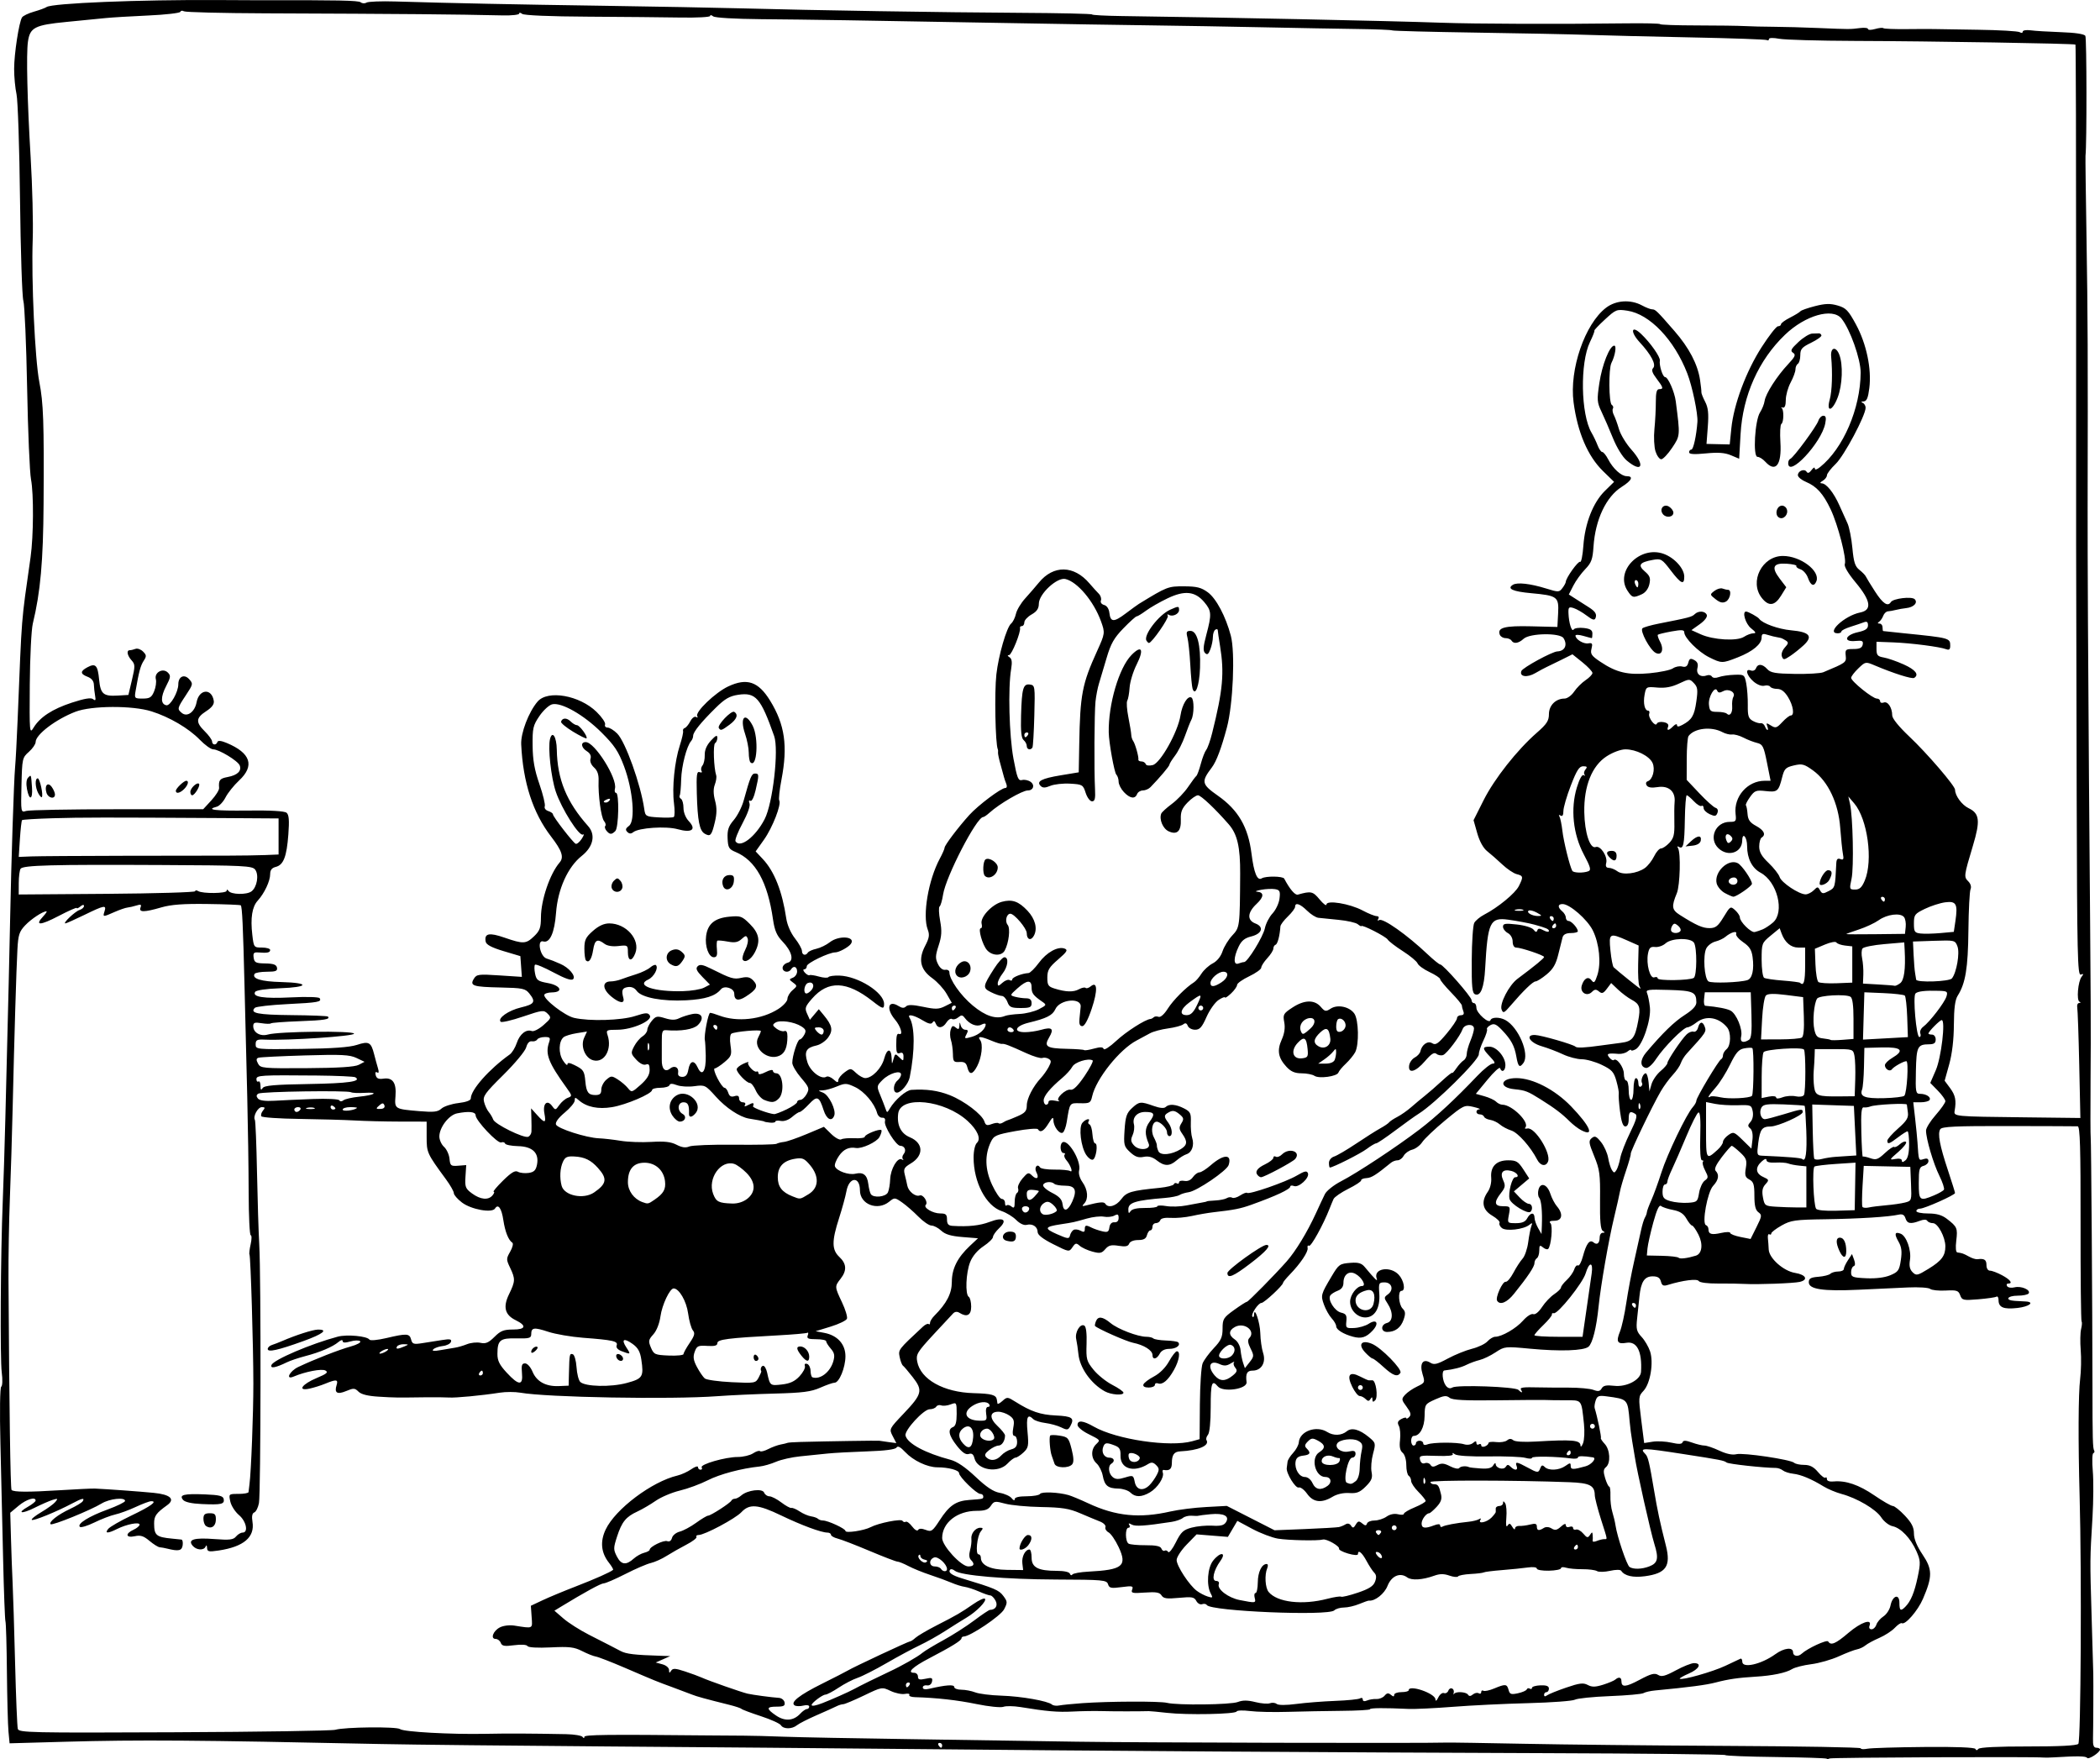 <svg xmlns="http://www.w3.org/2000/svg" version="1.0" viewBox="0 0 868.72 727.65"><path d="M755.61 727.5c-.23-.23-9.74-.53-21.14-.68-11.4-.14-20.72-.5-20.72-.8s-33.87-.66-75.25-.8c-86.35-.3-189.53-.97-264.45-1.73-28.49-.29-83.75-.76-122.8-1.04-39.05-.29-81.124-.74-93.499-1-76.501-1.63-100.4-1.8-130.64-.95l-23.144.65-.458-4.84c-.252-2.66-.539-13.73-.649-24.6-.1-10.87-.37-20.32-.6-21s-.66-12.26-.97-25.73c-.3-13.48-.8-34.92-1.11-47.65-.33-13.45-.19-23.38.34-23.71.5-.31.6-2.92.21-5.85-.74-5.68-.49-48.66.41-70.79.31-7.43.79-22.95 1.08-34.5 1.36-54.15 1.693-68.05 1.965-82 .47-24.08 1.562-57.58 2.053-63 .249-2.75.72-11.53 1.046-19.5 1.854-45.39 1.369-39.29 5.367-67.5 1.233-8.71 1.331-26.18.18-32.16-.546-2.84-1.272-19.94-1.613-38s-1.04-34.21-1.554-35.89c-.513-1.67-1.136-20.57-1.383-42-.247-21.42-.898-40.98-1.446-43.45-.548-2.48-.992-7.2-.987-10.5.009-6.25 2-19.23 3.261-21.27.399-.65 2.62-1.72 4.934-2.38 2.315-.66 4.658-1.52 5.208-1.91 2.261-1.61 38.498-3.09 71-2.9 8.25.05 15.9.09 17 .08 32.669-.08 41.053.09 41.967.85.605.5 1.673.56 2.374.13.7-.44 6.085-.65 11.966-.47 24.151.72 48.752 1.23 85.692 1.77 21.45.32 47.1.8 57 1.07 29.89.82 84.2 1.69 115.75 1.86 16.36.09 29.75.39 29.75.67 0 .27 5.52.57 12.25.66 41.81.55 110.78 1.99 132.25 2.76 13.86.5 48.74.62 76.25.26 7.84-.1 14.25.05 14.25.33s6.86.52 15.25.53 17.28.13 19.75.27c2.48.14 7.88.27 12 .29 4.13.02 12.45.25 18.5.51 12.97.55 13.06.55 17.25.01 1.79-.23 3.25-.05 3.25.41 0 .45 1.32.45 2.93-.01 1.6-.46 3.14-.62 3.42-.34.27.27 4.69.44 9.82.38s10.23-.07 11.33-.02c1.1.04 9.2.18 18 .29 8.8.12 16.56.57 17.25 1s1.25.34 1.25-.21 1.46-.8 3.25-.56c1.79.25 7.45.59 12.58.77 5.87.2 9.61.76 10.08 1.52.57.92.62 44.83.06 49.65-.07.55.12 15.85.42 34 .53 32.6.59 47.41.46 112-.04 18.15.22 68.55.56 112 .85 105.61.81 99.04.65 124.5-.08 12.37-.06 22.95.06 23.5.21 1.02.7 70.46.73 103 .01 21.75.12 25.63.71 26.59.25.41.09.89-.36 1.07-.46.19-.55 3.49-.22 7.34.34 3.84.28 12.39-.11 19-1.08 17.87-1.08 17.32-.38 41 .36 12.1.67 22.9.7 24 .08 3.42-.01 22.8-.12 26.75-.09 2.74.29 3.75 1.41 3.75.84 0 1.51.34 1.49.75-.05 1.25-4.81 4.31-5.35 3.44-.46-.75-4.19-.8-13.62-.21-1.92.12-3.95.16-4.5.08-3.01-.4-87.71-.05-88.4.38-.45.28-1.01.31-1.24.08zm40.39-4.84c13.06-.12 20.91.19 21.18.82.27.66.7.65 1.25-.03.51-.65 8.19-1.02 20.52-1 12.98.02 20.07-.35 20.8-1.07 1.05-1.05 1.42-70.54.54-102.4-.63-22.86-.54-42.43.21-48.5.41-3.3.52-8.7.24-12-.27-3.3-.2-7.21.16-8.68.37-1.47.46-2.88.2-3.14s-.45-18.52-.42-40.58c.04-31.24-.22-40.12-1.19-40.16-.68-.04-13.56-.08-28.61-.11-22-.04-27.55.22-28.24 1.31-1.16 1.84-.25 6.7 3.21 17.09 1.59 4.8 2.9 8.99 2.9 9.31 0 .82-12.64 6.46-14.48 6.46-.83 0-1.52.45-1.52 1s2.19 1 4.87 1c3.48 0 5.68.62 7.75 2.21 4.27 3.28 4.51 3.85 3.89 9.04-.36 2.94-.18 4.8.46 4.87 1.93.24 2.53.45 4.79 1.7 1.25.7 2.82 1.19 3.5 1.1 2.85-.37 3.74.2 3.74 2.41 0 1.4.6 2.33 1.48 2.33.82 0 3.07.86 5 1.9 3.44 1.85 4.58 3.44 2.46 3.44-.58 0-.76.48-.39 1.08.37.59 1.75.81 3.08.47 2.71-.68 6.74 1.04 5.84 2.5-.32.52-2.36.95-4.53.95-4.42 0-5.48 1.91-1.19 2.15 1.51.08 3.53.19 4.48.25 3.91.23 1.46 2.14-3.45 2.69-5.7.64-7.78-.23-7.78-3.27 0-1.07-.39-1.7-.86-1.41-.48.3-3.86.78-7.53 1.09-6.21.51-6.71.4-7.48-1.68-.72-1.96-1.43-2.19-6.03-1.94-2.86.15-5.75-.16-6.4-.69-.66-.53-4.8-.79-9.2-.59s-13.62.63-20.5.95c-14.67.68-20.5-.2-20.5-3.1 0-1.56.81-2.02 4-2.27 2.2-.17 4.43-.74 4.95-1.25s1.99-.93 3.25-.93c1.27 0 2.3-.47 2.3-1.04s.76-2.19 1.69-3.61l1.69-2.57.86 2.34c.56 1.5.49 2.47-.18 2.69-.58.2-1.06 1.33-1.05 2.52 0 1.96.6 2.2 6.28 2.46 3.98.18 7.62-.27 9.93-1.24 3.28-1.37 3.73-2.02 4.36-6.25.54-3.59.31-5.43-.96-7.65-1.84-3.2-1.56-4.23.88-3.29 2.39.91 4.5 6.86 3.86 10.83-.4 2.45-.09 3.94 1.08 5.1 1.52 1.52 2 1.42 6.62-1.42 5.41-3.33 6.94-5.38 6.94-9.27 0-3.8-3.1-9.6-5.12-9.6-.97 0-2.03-.43-2.35-.96-.39-.62-1.51-.62-3.13 0-3.77 1.43-5.19 1.18-5.9-1.04-.45-1.44-1.25-1.87-2.82-1.52-4.14.93-16.23 1.69-30.18 1.9-12.7.18-14.39.42-18.25 2.59-2.34 1.32-4.25 2.79-4.25 3.27s-.37.65-.83.36c-.45-.28-.72.48-.58 1.69.13 1.22.28 3.27.33 4.56.13 3.65 6.1 8.97 10.95 9.74 4.46.72 5.56 2.86 1.88 3.71-2.58.59-17.55 1.14-22.75.84-1.92-.12-6.84-.19-10.93-.16-4.34.03-7.71-.4-8.1-1.04-.65-1.05-6.54-.31-12.78 1.61-1.84.57-2.42.28-2.86-1.42-.41-1.55-1.34-2.13-3.41-2.13-3.37 0-4.85 2.24-5.47 8.3-.24 2.31-.67 6.45-.97 9.2-.46 4.31-.21 5.35 1.85 7.55 1.31 1.4 2.89 4.1 3.52 6 1.53 4.68.09 13.32-2.72 16.31-2.1 2.24-2.13 2.59-.95 11.95l1.22 9.65 3.55-.56c1.95-.3 5.44-.12 7.76.41 3 .68 4.31.63 4.58-.18.28-.83 1.31-.8 3.87.12 1.92.69 4.24 1.25 5.17 1.25s3.71.95 6.18 2.11c2.89 1.35 5.39 1.88 7.03 1.47 2.84-.71 22.43 2.2 23.91 3.55.52.48 2.4.87 4.16.87 2.33 0 3.9.81 5.69 2.94 1.36 1.62 2.75 2.67 3.09 2.34.34-.34.61-.06.61.62 0 .73 1.1 1.12 2.75.96 5.05-.48 10.47 1.37 16.9 5.77 3.5 2.4 6.93 4.37 7.61 4.37s2.93 1.79 4.99 3.99c2.82 3 3.75 4.83 3.75 7.39 0 2.26 1.22 5.22 3.59 8.75 4.09 6.08 4.11 9.03.15 18.26-2.11 4.92-7.36 10.96-8.76 10.09-.38-.23-1.68.63-2.89 1.92s-4.09 3.16-6.39 4.16c-2.31 1-4.9 2.39-5.75 3.1s-2.43 1.45-3.5 1.65c-1.07.19-4.45 1.49-7.51 2.88s-8.2 2.86-11.43 3.26c-3.23.41-6.8 1.32-7.94 2.03-2.45 1.53-8.15 2.72-15.07 3.13-7.17.43-11.37 1.04-16.5 2.4-3.9 1.03-10.9 1.95-25.06 3.3-1.96.18-4.11.68-4.79 1.09-.67.42-6.92.98-13.88 1.25-6.97.27-13.49.93-14.51 1.48-1.01.54-9.7 1.18-19.31 1.43-9.6.24-23.64.92-31.2 1.52-7.56.59-15.77.98-18.25.87-10.06-.47-16-.42-16 .12 0 .32-5.29.62-11.75.67-6.46.06-16.47.25-22.25.42-5.77.18-12.84.03-15.69-.34-2.86-.36-5.33-.28-5.5.19-.4 1.12-20.5 1.51-28.81.56-3.57-.4-6.95-.72-7.5-.71-4.13.12-14.96.11-19.5-.02-3.02-.08-8.42 0-12 .19-6.26.32-10.69-.06-21.6-1.85-2.81-.46-5.99-.51-7.08-.1-1.09.4-6.08-.11-11.09-1.14-8.02-1.65-16.39-2.58-25.54-2.86-1.54-.04-2.57-.47-2.28-.94s-.53-.65-1.83-.4-3.97-.31-5.93-1.24c-3.53-1.68-3.6-1.66-11.02 1.91-4.11 1.97-7.96 3.59-8.56 3.59s-1.88.39-2.83.88c-.96.48-4.66 2.15-8.24 3.71-3.57 1.55-7.21 3.41-8.08 4.12-2.03 1.66-5.59 1.66-6.62-.01-.44-.71-4.17-2.4-8.3-3.75-4.12-1.35-7.72-2.7-8-3.01-.27-.3-2.52-1.05-5-1.67-9.76-2.43-13.58-3.48-15.5-4.26-1.1-.45-4.7-1.8-8-3.01-6.88-2.52-6.69-2.44-20-8.16-5.5-2.36-10.8-4.41-11.79-4.56-.98-.16-3.53-1.17-5.66-2.26-3.26-1.66-5.29-1.9-12.91-1.52-5.46.27-9.3.05-9.67-.55s-2.6-.74-5.53-.35c-4 .53-5.02.35-5.53-.98-.34-.89-1.28-1.62-2.09-1.62-2.28 0-1.11-3.29 1.69-4.76 1.43-.74 3.99-1.07 5.99-.76 7.99 1.24 7.53 1.47 7.18-3.59l-.32-4.61 4.82-2.27c2.65-1.25 8.87-3.84 13.82-5.75 7.97-3.08 14.29-5.89 15.37-6.84.2-.17-.58-1.51-1.73-2.97-3.24-4.12-3.69-8.75-1.34-13.7 4.03-8.49 19.15-19.86 29.7-22.34 1.65-.39 4.24-1.57 5.75-2.63 1.51-1.05 2.75-1.44 2.75-.85s.48 1.07 1.06 1.07.79-.43.47-.96c-.78-1.26 9.79-4.31 14.94-4.31 2.21 0 5.05-.68 6.31-1.5 1.25-.83 2.55-1.24 2.88-.91s1.86-.06 3.41-.86c1.56-.8 3.86-1.65 5.13-1.89 1.26-.23 2.53-.54 2.8-.68.28-.14 2.75-.31 5.5-.38 10.98-.29 32.03-.61 32.5-.5.28.07 1.97.31 3.77.55l3.28.43-1.51-2.92c-1.5-2.91-1.48-2.95 4.5-9.25 7.69-8.09 8.08-9.6 3.84-15.05-1.83-2.35-3.67-4.52-4.09-4.82s-1.03-1.9-1.36-3.54c-.61-3.08-.67-3.01 9.61-12.58.99-.92 2.06-1.4 2.38-1.08s.58.07.58-.55.81-1.93 1.79-2.91c5.1-5.11 7.21-9.2 7.22-13.98 0-5.45 2.32-10.08 7.49-14.93l3.33-3.12-6.48-.52c-4.72-.38-7.1-1.1-8.73-2.63-1.24-1.16-3.05-2.11-4.03-2.11-.99 0-3.43-1.67-5.44-3.72-2.01-2.04-5.03-4.68-6.72-5.85-3.01-2.09-3.13-2.09-5.36-.28-4.82 3.9-12.07 1.07-12.07-4.71 0-5.96-4.52-5.64-5.6.4-.36 2.01-1.72 6.98-3.02 11.04-3.09 9.59-3.06 13.13.12 16.12 2.99 2.81 3.15 5.61.5 9-2.49 3.19-2.49 3.27.57 9.74 1.42 2.99 2.34 6.05 2.05 6.8-.28.74-3.31 2.21-6.74 3.26l-6.21 1.91 3.54.67c5.47 1.02 8.79 4.68 8.79 9.67 0 4.66-2.57 10.95-4.49 10.95-.69 0-3.35.93-5.92 2.06-3.81 1.69-7.25 2.13-18.87 2.44-7.82.2-18.49.69-23.72 1.08-19.15 1.42-70.46.51-81.5-1.45-2.2-.38-6.02-.39-8.5 0-7.386 1.16-18.325 2.2-20.999 2-1.375-.1-5.875-.14-10-.09-11.979.16-12.177.16-19.131-.26-4.452-.27-7.184-.95-8.31-2.08-1.502-1.5-2.037-1.53-5.097-.25-3.724 1.56-4.985.77-3.959-2.46.748-2.36-.102-2.47-4.63-.61-1.855.77-4.835 1.7-6.622 2.08-5.146 1.1-3.107-1.84 3.066-4.42 4.133-1.72 4.855-2.35 3.563-3.08-1.506-.85-8.31.45-13.13 2.5-3.554 1.52-1.751-2.23 1.908-3.97 6.664-3.16 16.774-7.11 21.647-8.46 2.643-.73 4.425-1.7 3.96-2.17-.465-.46-2.29-.43-4.055.08-2.206.63-3.21.58-3.21-.17 0-.62-.738-.45-1.75.41-2.357 2-7.69 4.26-13.75 5.83-2.75.72-6.125 1.85-7.5 2.52-4.791 2.33-7.037 2.73-6.427 1.14.825-2.15 16.289-8.76 27.427-11.72 3.787-1 12.14-.23 13.077 1.22.324.5 3.39.22 7-.63 8.482-2 9.588-1.93 10.25.6.493 1.88 1.037 2.06 4.616 1.5 2.232-.35 5.917-.93 8.19-1.29 3.29-.52 4.04-.37 3.673.75-.253.77-1.775 1.55-3.383 1.72-1.607.18-3.373.8-3.923 1.38-.692.72.23.82 3 .32 2.2-.4 4.9-.85 6-1.01 1.1-.15 3.316-.79 4.924-1.43s4.138-.9 5.622-.57c2.127.47 3.344-.06 5.753-2.46 2.53-2.53 3.85-3.05 7.71-3.05 5.24 0 5.71-1.59 1.11-3.84-4.51-2.19-5.36-5.46-2.8-10.73 2.63-5.41 2.67-6.34.46-10.98-1.64-3.43-1.63-3.77.05-6.69.97-1.7 1.36-3.35.87-3.67-1.62-1.06-2.99-4.51-3.72-9.35-.73-4.92-2.15-6.89-3.44-4.8-1.23 1.98-9.891.41-13.691-2.49-1.841-1.4-3.348-3.14-3.348-3.85 0-.72-1.452-3.28-3.226-5.7-7.908-10.79-8.024-11.04-8.024-17.63v-6.27l-11.125-.02c-6.118-.01-14.5-.22-18.625-.46-4.125-.23-14.38-.52-22.79-.64-8.41-.11-15.537-.6-15.836-1.09-.3-.48-.002-1.54.663-2.34.975-1.17.889-1.45-.447-1.45-1.666 0-3.755 3.82-2.89 5.29.257.43.648 10.11.87 21.5.222 11.39.646 24.98.942 30.21.754 13.28.646 102.64-.128 106.77-.35 1.86-1.22 3.61-1.935 3.89-.873.33-1.117 1.61-.746 3.9 1.03 6.34-3.642 10.3-13.97 11.85-4.149.62-4.743.49-4.813-1.1-.045-1.05-.29-1.29-.583-.56-.705 1.75-3.836 1.56-5.4-.33-2.128-2.56.621-3.39 9.061-2.74 6.233.48 7.775.3 8.894-1.05.744-.9 1.973-1.63 2.73-1.63 2.494 0 1.516-4.71-1.507-7.25-1.587-1.34-3.198-3.85-3.58-5.59-.69-3.15-.673-3.16 3.385-3.16 2.244 0 4.11-.34 4.149-.75.038-.41.215-1.88.395-3.25.694-5.33 1.602-28.92 1.602-41.63 0-15.46-1.12-52.61-1.61-53.43-.183-.3.042-2.22.5-4.25s.468-3.69.021-3.69c-.446 0-.83-7.99-.854-17.75s-.282-27.43-.576-39.25c-.293-11.83-.797-32.3-1.12-45.5-.625-25.62-.985-33.39-1.571-33.98-.202-.2-6.44-.45-13.861-.55-9.875-.14-14.97.24-18.995 1.41-7.136 2.07-9.393 2.08-8.613.05.477-1.24.138-1.42-1.643-.85-1.234.39-2.92.78-3.744.86s-3.242.91-5.372 1.85c-4.844 2.14-4.897 2.13-4.128-.29.862-2.72-.03-2.56-8.361 1.5-3.955 1.92-7.483 3.5-7.84 3.5-1.224 0 4.018-4.97 5.86-5.55 1.013-.32 1.84-1.06 1.84-1.64 0-.66-.566-.59-1.5.19-.824.68-1.5.96-1.5.63 0-.34-3.368 1.14-7.486 3.3-7.633 3.99-10.033 4.08-6.44.22 1.103-1.18 1.74-2.15 1.417-2.15-1.528 0-6.272 3.12-8.815 5.79-2.421 2.55-2.88 3.95-3.206 9.84-.445 8.01-1.294 36.22-1.967 65.37-.261 11.27-.78 28.15-1.151 37.5s-.634 24.42-.581 33.5c.309 53.25.797 86.9 1.268 87.37.897.9 6.837.93 19.962.11 6.875-.43 13.4-.74 14.5-.69 5.127.23 18.62 1.21 24.315 1.77 6.899.67 9.045 2.62 5.598 5.1-4.584 3.3-5.412 4.46-5.397 7.58.023 4.92.87 5.63 7.484 6.26 1.65.15 3.369.33 3.82.39s.676 1.12.5 2.36c-.321 2.26-1.656 2.56-6.32 1.4-1.1-.28-2.528-.53-3.173-.58-.645-.04-2.554-1.23-4.241-2.65-2.42-2.04-3.703-2.45-6.077-1.92-3.726.81-4.081-1.06-.51-2.68 1.376-.63 2.5-1.58 2.5-2.11 0-1.22-5.34-.19-9.314 1.8-3.853 1.92-5.268 1.9-3.643-.06.707-.85 5.01-3.33 9.563-5.5 7.976-3.81 10.95-5.96 8.204-5.94-.72 0-3.61 1.08-6.421 2.39s-6.637 2.71-8.5 3.12-5.737 1.9-8.61 3.31c-2.872 1.4-5.565 2.21-5.985 1.79-1.244-1.24 3.706-4.34 11.457-7.17 3.988-1.46 7.25-3.06 7.25-3.55 0-1.64-6.442-.93-9.705 1.06-4.577 2.79-20.431 9.23-21.093 8.57-.903-.9 2.952-3.94 7.97-6.29 2.569-1.2 4.958-2.64 5.309-3.21.938-1.52-.263-1.27-4.344.9-6.448 3.43-16.162 7.38-16.736 6.8-.307-.3 1.465-1.74 3.936-3.19 2.472-1.45 5.09-3.35 5.82-4.23 1.175-1.42 1.04-1.51-1.164-.83-1.371.43-4.675 1.87-7.342 3.21-5.405 2.72-7.696 2.38-2.792-.41 1.72-.98 3.132-2.12 3.135-2.53.015-1.72-3.805-.56-7.031 2.14l-3.463 2.89.305 10.86c.168 5.97.472 14.23.677 18.36.205 4.12.665 18.97 1.022 33 .357 14.02.86 26.26 1.12 27.19.438 1.56 5.122 1.67 64.674 1.4 35.312-.15 65.327-.62 66.702-1.03 3.802-1.14 25.329-1.37 26.745-.28 1.516 1.16 20.927 2.24 35.255 1.96 9.669-.19 17.789-.16 33.499.14 3.3.07 6.33.57 6.74 1.12.49.66.74.66.75 0 .01-.92 8.83-1.02 51.51-.6 4.95.05 11.48.09 14.5.1 3.03 0 10.45.19 16.5.43 6.05.23 29.68.69 52.5 1.01 22.83.33 53.65.8 68.5 1.05 23.14.39 144.27.69 153 .37 1.65-.06 16.05.17 32 .49 15.95.33 53.86.73 84.25.88s55.25.59 55.25.99 1.24.48 2.75.18 12.09-.62 23.5-.72zM85.19 631.23c-.584-.42-1.05-1.76-1.036-3 .02-1.75.605-2.25 2.608-2.25 2.159 0 2.575.45 2.536 2.73-.047 2.76-2.037 3.98-4.108 2.52zm-1.602-9.05c-4.286-.18-7.092-.81-7.863-1.73-1.745-2.11.326-2.62 9.109-2.27 5.88.24 7.46.63 7.706 1.92.405 2.12-.94 2.44-8.952 2.08zm27.163-64.15c0-.62.787-1.36 1.75-1.66.963-.31 2.875-1.04 4.25-1.64 5.618-2.44 12.636-4.69 14.75-4.72 4.485-.06 2.078 1.84-6 4.75-10.503 3.79-14.75 4.73-14.75 3.27zm650.16-40.6c-1.55-3.4-1.46-5.45.23-5.45 1.62 0 2.61 2.13 2.61 5.58 0 3.15-1.37 3.09-2.84-.13zm-371.16 204.55c0-.55-.48-1-1.06-1s-.78.45-.44 1 .82 1 1.06 1 .44-.45.44-1zm-58.71-13.08c.98-1.06 2.22-1.92 2.75-1.92s.96-.46.96-1.02c0-.58-1.05-.76-2.44-.41-1.35.34-2.95.3-3.57-.08-1.98-1.22 1.89-4.28 11.42-9.02 5-2.49 9.77-4.93 10.59-5.43 2.34-1.42 25.04-12.04 25.73-12.04.34 0 1.36-.67 2.26-1.5.91-.82 4.77-3.09 8.58-5.04 8.57-4.38 10.16-5.31 15.34-8.9 2.27-1.57 4.42-2.57 4.78-2.21.9.9-3.43 5.34-7.67 7.86-1.94 1.15-5.88 3.63-8.78 5.5-2.89 1.87-7.61 4.52-10.5 5.89-2.88 1.36-9.06 4.69-13.74 7.39-4.67 2.71-10.07 5.45-12 6.1-1.92.64-5.43 2.46-7.8 4.04-2.36 1.58-4.84 2.88-5.5 2.9-1.23.04-5.7 3.4-5.7 4.29 0 .59 1.7.29 4.5-.79 3.67-1.42 10.98-4.66 13-5.78 2.46-1.35 9.79-4.96 14.5-7.15 5.19-2.41 11.93-6.24 13.83-7.86.92-.78 4.82-3.14 8.67-5.24s9.59-5.77 12.76-8.16 6.1-4.35 6.5-4.36c2.36-.05 3.41-1.8 2.31-3.85-.63-1.17-1.59-2.13-2.14-2.13-.54 0-2.67-.73-4.71-1.63-2.05-.9-4.71-1.76-5.91-1.93-1.21-.16-3.68-.93-5.5-1.72-1.82-.78-5.78-2.24-8.81-3.23-3.02-1-7.07-2.64-8.98-3.66-1.92-1.01-3.96-1.83-4.53-1.83s-5.76-1.99-11.54-4.43c-5.77-2.43-11.72-4.73-13.22-5.1-1.5-.38-2.73-1.09-2.73-1.58s-.66-.89-1.46-.89c-2.54 0-10.73-3.04-19.15-7.09-9.61-4.63-13.1-4.92-16.46-1.33-2.48 2.64-15.21 9.42-17.68 9.42-.75 0-1.15.35-.88.79.27.43-1.62 1.88-4.19 3.21-2.57 1.34-6.25 3.43-8.18 4.65-1.92 1.23-4.85 2.54-6.5 2.93-1.65.38-6.41 2.43-10.57 4.56-4.17 2.12-8.19 3.86-8.94 3.86-1.16 0-7.83 3.65-17.94 9.81l-2.45 1.5 3.75 3.24c2.06 1.79 6.77 4.78 10.45 6.66 8.18 4.17 10 5.1 13.2 6.79 2.3 1.22 5.72 1.62 16.5 1.96l4 .13-3 1.33-3 1.32 2.75.74c1.57.42 2.76 1.44 2.77 2.38.01 1.28.2 1.35.86.3.7-1.1 1.7-1.05 5.73.27 2.69.89 5.79 2.03 6.89 2.53 2.74 1.27 16.54 6.11 19 6.67 2.23.51 9.92 1.54 12.99 1.74 1.09.07 2.14.92 2.32 1.88.27 1.4-.37 1.75-3.24 1.75-4.38 0-4.45.85-.28 3.68 3.66 2.48 7.23 2.21 10-.76zm116.71-4.36c10.86-.78 32.09-.86 35-.13 4.24 1.06 26.34.8 29.31-.35 2.03-.78 4.04-.77 7.23.03 2.44.62 5.16.83 6.07.48.9-.34 2.15-.21 2.77.29.68.56 3.86.57 8.12.01 3.85-.51 11.1-1.08 16.12-1.27 5.01-.18 9.62-.65 10.25-1.04.62-.38 1.13-.18 1.13.47 0 .72.66.88 1.75.42.96-.41 2.72-.69 3.9-.63 1.17.07 2.7-.55 3.38-1.37.94-1.14 1.56-1.22 2.6-.36 1.01.83 1.37.83 1.37.01 0-.62 1.35-1.12 3-1.12s3-.35 3-.79c0-2.46 10.96 1.28 11.07 3.78.04.93.49.63 1.17-.78.61-1.26 1.66-2.08 2.35-1.82.69.27 1.5-.19 1.82-1.02.67-1.73 2.65-.92 2.21.91-.16.67-.1.88.13.47.63-1.13 5.04-.9 5.78.3.45.72 1.08.69 2.02-.09.75-.62 1.83-.84 2.41-.49.57.36 1.04.14 1.04-.47 0-.62.4-.87.9-.57.49.31 2.5-.12 4.46-.94 4.68-1.95 5.3-1.89 5.96.6.47 1.8 1.02 1.99 3.86 1.38 1.83-.39 3.47-1.11 3.66-1.6.18-.49.74-.63 1.25-.32.5.31.91.16.91-.33s1.58-.96 3.5-1.03c2.47-.09 3.5.3 3.5 1.34 0 .81-.45 1.47-1 1.47s-1 .5-1 1.12c0 .72.44.79 1.25.2.69-.51 4.25-1.95 7.92-3.2 5.48-1.88 7.06-2.07 8.89-1.09 1.74.93 3.13.91 6.34-.09 2.25-.71 4.53-1.66 5.05-2.12 1.45-1.25 2.55-.99 2.55.62 0 2.68 1.75 2.54 7.58-.57 4.66-2.49 6.17-2.88 7.6-1.99s2.89.51 7.33-1.88c3.04-1.65 6.43-3 7.51-3 3.39 0 2.18 2.44-2.14 4.31-2.26.98-3.95 1.95-3.75 2.14.8.77 13.67-2.87 18.87-5.34 3.03-1.43 5.84-2.76 6.25-2.94.41-.19.75.37.75 1.24 0 2.89 7.85 1.1 13.68-3.11 3.64-2.63 7.32-3.03 7.32-.8 0 1.64 2.05 2 3.55.62 2.43-2.24 10.44-5.95 10.98-5.08 1.11 1.8 3.09.96 8.36-3.54 5.22-4.45 9.93-6.07 8.75-3-.34.89-.01 1.5.83 1.5.77 0 1.67-.86 2-1.91.34-1.05 1.65-2.6 2.93-3.43 1.28-.84 2.59-2.85 2.91-4.47.84-4.18 3.69-5.08 3.69-1.16 0 3.26.5 3.61 2.41 1.7 2.29-2.29 3.81-5.95 5.17-12.42 1.21-5.79 1.16-6.75-.53-10.59-2.37-5.37-6.45-9.65-9.88-10.36-1.48-.31-3.56-1.93-4.67-3.63-2.2-3.38-9.99-7.98-16.47-9.72-2.28-.62-5.59-2-7.34-3.07-5.09-3.12-9.43-4.93-12.62-5.28-1.62-.18-3.54-.79-4.26-1.36-.72-.56-1.98-1.03-2.81-1.04-5.37-.04-19.67-1.61-20.5-2.25-1.07-.83-2.49-1.11-18-3.51-17.06-2.64-18.22-2.64-15.56.05 1.06 1.07 1.63 3.47 3.56 14.95 1.41 8.41 2.43 13.18 4.9 22.91 2.15 8.5.09 11.48-8.73 12.65-4.9.65-8.38-.15-9.75-2.25-.35-.53-2.27-.52-4.65.02-2.24.5-4.66.54-5.38.1-.72-.45-3.43-.8-6.01-.78-2.59.02-5.64-.26-6.79-.62-1.15-.37-2.09-.26-2.09.23s-2.25.95-5 1.01-5-.33-5-.88c0-.57-1.58-.76-3.75-.45-2.06.29-6.85.78-10.65 1.08-3.79.3-7.2.73-7.56.96-.37.22-2.8.52-5.41.65-2.61.14-4.95.59-5.21 1-.25.41-1.87.26-3.59-.34-2.28-.8-3.97-.78-6.29.06-4.82 1.74-9.34 2.02-11.16.68-2.95-2.16-6.51-.61-8.14 3.54-1.28 3.25-5.2 6.36-7.68 6.07-.29-.03-2.09.6-4.01 1.4s-4.76 1.46-6.32 1.46c-1.55 0-3.36.53-4.01 1.18-2.41 2.41-51.14.37-52.73-2.21-.31-.49-1.18-.64-1.94-.35-.77.29-1.85-.31-2.4-1.34-.87-1.63-1.81-1.79-7.19-1.28-5.04.48-6.38.29-7.2-1.01-.78-1.26-2.24-1.51-6.89-1.18-5.2.38-5.82.23-5.26-1.24.57-1.48.06-1.6-4.38-1.01-4.36.58-5.1.42-5.61-1.2-.55-1.73-2.01-1.87-21.36-1.94-21.16-.08-39.65-1.67-42-3.62-.72-.6-1.57-.83-1.88-.51-1.11 1.11.55 2.36 4.82 3.65 13.49 4.07 15.3 4.84 17.09 7.24 1.77 2.37 1.79 2.76.33 5.58-1.41 2.73-14.06 11.24-16.71 11.24-.5 0-.91.34-.91.75-.01.9-4.11 3.43-13.44 8.3-6.81 3.55-9.29 5.95-6.14 5.95.87 0 1.58.71 1.58 1.58 0 1.24.66 1.43 3.09.9 2.66-.59 3.04-.42 2.72 1.17-.23 1.09-1.08 1.73-2.09 1.55-.95-.16-1.72.23-1.72.87 0 .75.97.94 2.75.52 6.87-1.58 10.25-1.82 10.25-.72 0 .62 1.32 1.13 2.94 1.13 1.61 0 4.2.5 5.75 1.1 1.54.61 6.41 1.22 10.81 1.36 8.15.25 19.26 2.2 20.93 3.67.51.45 1.86.63 3 .39 1.14-.23 5.45-.66 9.57-.96zm-71.5-7.56c.34-.55.14-1-.44-1s-1.06.45-1.06 1 .2 1 .44 1 .72-.45 1.06-1zm142.79-36c-.29-1.1-.13-2 .36-2 .48 0 .9-1.99.92-4.41.04-4.28 1.64-7.59 3.66-7.59.56 0 .66.76.24 1.75-1.16 2.72-.84 8.09.58 9.81 3.59 4.33 13.99 5.53 24.37 2.81 2.71-.7 5.24-1.09 5.62-.85.39.24 3.49-.51 6.9-1.66 4.63-1.56 6.44-2.71 7.13-4.55.66-1.72.56-2.83-.32-3.71-.69-.68-2.14-2.9-3.23-4.93-1.88-3.49-3.52-4.77-3.52-2.74 0 .55-1.72.44-4.07-.25-2.24-.65-3.93-1.56-3.75-2.02.39-1.01-5.25-4.21-6.68-3.78-1.97.58-14.22.34-18.57-.37-2.43-.4-7.22-2.22-10.63-4.04l-6.19-3.32-1.96 3.32-1.95 3.31-6.48-.52-6.47-.52-4.13 4.25c-2.26 2.34-4.12 5.2-4.12 6.36 0 2.45 5.21 10.42 8.35 12.75 1.18.89 3.2 1.94 4.49 2.35 2.11.67 2.23.54 1.25-1.29-1.84-3.44-1.32-10.6.98-13.53 2.93-3.72 5.7-3.61 3.01.12-2.85 3.94-3.74 8.25-1.72 8.25.88 0 1.36.57 1.08 1.3-.8 2.09 3.89 5.68 8.65 6.61 6.61 1.3 6.77 1.28 6.2-.91zm-68.77-10.85c14.18-.73 16.15-2.33 12.48-10.16-1.33-2.83-3.2-5.57-4.17-6.08-.96-.52-1.54-1.5-1.28-2.18s-.77-1.72-2.29-2.32c-1.52-.59-5.23-2.14-8.26-3.44-4.47-1.92-7.45-2.39-16-2.54-5.77-.1-12.51-.73-14.98-1.41-4.15-1.13-4.57-1.07-5.87.88-1.07 1.61-2.43 2.1-5.87 2.1-8.05 0-14.28 4.91-14.28 11.26 0 3.22 7.86 11.74 10.82 11.74 2.4 0 2.79-1 1.05-2.73-.71-.71-.83-2.17-.34-3.95.44-1.55.68-3.64.56-4.63-.29-2.23 1.64-4.69 3.66-4.69 1.22 0 1.27.27.24 1.51-1.54 1.85-2.31 9.49-.96 9.49.53 0 .97.6.97 1.34 0 3.16 3.9 5 10.77 5.08l6.73.08-.33-2.81c-.32-2.74 1.21-5.69 2.95-5.69.49 0 .88 1.52.88 3.38 0 4.05 2.71 5.46 10.47 5.45 2.99 0 5.13.47 5.37 1.19.22.66.69.81 1.03.32.35-.48 3.34-1.02 6.65-1.19zm-28.52-9.59c0-1.96 2.25-5.56 3.48-5.56 1.86 0 1.92 1.89.13 4.25-1.19 1.56-3.61 2.44-3.61 1.31zm-30 8.55c0-2.05-3.74-5.42-5.34-4.81-2.3.88-2.09 3.7.28 3.7 1.07 0 2.22.45 2.56 1 .77 1.24 2.5 1.31 2.5.11zm290.46-1.1c3.6-1.36 4.04-3.28 2.16-9.3-1.6-5.14-7.27-30.38-8.12-36.21-.25-1.65-.73-4.58-1.08-6.5-.35-1.93-.81-5.53-1.03-8-.81-9.31-.68-9.18-9.59-10.37-3.15-.42-3.82-.16-4.45 1.69-.41 1.2-.6 2.63-.43 3.18 1.08 3.43 2.87 12.04 2.57 12.35-.2.2.5 1.3 1.57 2.44 2.26 2.43 2.57 7.94.55 9.62-1.1.91-1.17 1.89-.34 4.62.59 1.91 1.35 3.47 1.69 3.47s.55 1.69.48 3.75.28 5.1.8 6.75c.51 1.65 1.1 4.12 1.3 5.5.69 4.69 4.68 16.5 5.82 17.23 1.6 1.03 5.05.94 8.1-.22zm-419.98-3.3c1.09-.98 3-2.05 4.25-2.36s2.27-.87 2.27-1.24c0-1.28 5.82-4.12 7.28-3.56.9.35 1.65-.18 1.96-1.35.27-1.06 1.71-2.22 3.18-2.59 1.48-.37 4.53-2.01 6.78-3.64 2.26-1.64 4.49-2.97 4.97-2.97 1.11 0 9.22-5.25 9.66-6.25.19-.41.83-.75 1.43-.75.59 0 1.79-.62 2.66-1.38 2.55-2.21 8.74-2.97 9.43-1.15.33.84 1.31 1.53 2.19 1.53s3.09 1.14 4.92 2.53c1.83 1.4 3.71 2.42 4.18 2.28.48-.14 2 .51 3.4 1.44 1.39.93 3.51 1.84 4.72 2.03 1.2.18 2.5.64 2.88 1.03.38.38 1.29.69 2.02.69 2.06 0 9.34 3.37 9.34 4.32 0 1.02 7.71-.14 10.43-1.57 3.26-1.71 12.57-3.56 13.16-2.61.3.49.91.67 1.35.39.45-.27 1.64.61 2.65 1.95 1.03 1.38 2.11 2.01 2.46 1.45.4-.67 1.49-.68 3.16-.04 2.34.89 2.8.57 5.77-4 3.95-6.11 6.69-7.99 12.24-8.39 5.96-.44 5.78-.39 5.78-1.5 0-.55-.54-1-1.21-1-1.56 0-8.79-7.05-8.79-8.58 0-1.24-4.4-2.42-9-2.42-4.11 0-9.99-2.79-13.26-6.28-2.01-2.15-3.12-2.73-3.63-1.89-.49.78-4.72 1.33-12.18 1.58-6.28.21-13.68.61-16.43.9s-7.8.8-11.22 1.15c-3.42.34-7.92 1.35-10 2.25s-5.13 1.78-6.78 1.95c-7.57.79-16.47 3.16-21.5 5.72-3.02 1.54-8.2 3.45-11.5 4.24s-7.8 2.7-10 4.23-5.6 3.52-7.55 4.42c-4.77 2.19-6.46 4.27-8.44 10.37-1.54 4.76-1.55 5.38-.05 8.29 1.79 3.45 3.81 3.68 7.02.78zm120.27.49c-.96-.19-1.75-.84-1.75-1.44s-.29-.81-.64-.45c-1.02 1.02 1.75 3.74 3 2.95.75-.47.54-.83-.61-1.06zm188.79-2.14c-.36-.58-1.14-1.06-1.72-1.06-.66 0-.59.57.2 1.52 1.37 1.65 2.6 1.29 1.52-.46zm-78.35-11.11c2.22-.6 6.08-.96 8.59-.81 3.45.21 4.81-.14 5.64-1.46 1.57-2.52-.92-3.8-6.42-3.28-2.47.24-4.72.52-5 .63-.27.1-1.53.1-2.8 0s-2.91.31-3.64.92c-.74.62-2.86 1.35-4.7 1.63-10.97 1.68-14.94 1.95-16.46 1.1-1.17-.66-1.47-.6-.98.19.39.62.22 1.13-.36 1.13-1.41 0-1.36 5.69.06 6.57.62.38 3.8.68 7.07.66 4.19-.02 6.11.38 6.49 1.36.29.77.9 1.17 1.36.89.45-.29 1.12-.04 1.47.54.36.57 1.78-1.21 3.15-3.97 2.13-4.28 3.1-5.18 6.53-6.1zm159.81 8.05c0-.55-.2-1-.44-1s-.72.45-1.06 1-.14 1 .44 1 1.06-.45 1.06-1zm10.75-3.29c1.54-.06 1.69.95-1.25-8.31-1.37-4.33-2.51-8.78-2.53-9.89-.06-4.01-2.06-5.03-10.47-5.35-22.61-.85-57.5-.9-57.5-.08 0 .5.65.92 1.44.92 1.67 0 2.06.54 2.91 4.12.47 1.95.01 3.28-1.81 5.25-1.35 1.44-2.72 2.63-3.06 2.63-1.25 0-3.15 2.57-3.15 4.26 0 1.97 1.39 2.18 5.11.76 1.73-.65 2.56-.64 2.56.06 0 .57.42.78.92.47 1.01-.62 5.74-1.51 10.75-2.02 1.75-.17 3.73-.66 4.41-1.08.77-.47.97-.35.55.33-1.1 1.79 2.7.97 4.62-.99.96-.99 1.75-2.02 1.75-2.29v-1.5c0-.55.68-1 1.5-1 .83 0 1.51-.56 1.52-1.25.01-.91.25-.87.89.13.48.76.69 3.46.47 6-.25 2.93-.07 4.12.5 3.25.72-1.11 1.09-1.02 1.97.5.6 1.03 1.1 1.33 1.12.68s.82-1.13 1.78-1.07c.96.07 2.99-.19 4.5-.58 2.1-.53 2.75-.34 2.75.82 0 1.72.86 1.89 2.91.59.87-.54 2.1-.46 3.2.23 1.4.87 2.22.71 3.84-.75 1.33-1.21 2.05-1.42 2.05-.6 0 .71.66 1.01 1.5.69.83-.32 1.5-.11 1.5.47s.55.87 1.23.64c.68-.22 2.02.53 2.98 1.67 1.51 1.79 1.89 1.87 2.76.58.89-1.34 1.02-1.34 1.13 0 .08.82.07 1.89-.02 2.37s.65.54 1.63.13c.99-.41 2.35-.76 3.04-.79zm-92.25-2.71c.34-.55-.11-1-1-1s-1.34.45-1 1 .79 1 1 1 .66-.45 1-1zm-17.5-2.25c.83-.17 2.11-.69 2.86-1.16.86-.53 1.7-.34 2.27.53.74 1.13 1.1 1.05 1.97-.43.89-1.51 1.32-1.59 2.64-.5 1.25 1.03 1.67 1.05 2.01.06.23-.69 1.63-1.25 3.11-1.25s3.72-.72 4.97-1.6c1.4-.98 3.22-1.36 4.73-.98 1.34.34 2.44.25 2.44-.2s2.03-1.65 4.5-2.67c2.48-1.02 4.5-2.2 4.5-2.63 0-.42-1.35-2.12-3-3.77s-3-3.68-3-4.52c0-.83-.45-1.79-1-2.13s-1-2.34-1-4.44c0-2.2-.64-4.35-1.53-5.09-1.08-.89-1.39-2.46-1.06-5.3.25-2.23.04-4.84-.49-5.82-.72-1.35-.47-2.02 1.07-2.85 1.11-.59 2.01-.74 2.01-.34 0 .41.54.2 1.19-.46.93-.92.68-1.88-1.08-4.27-2.14-2.9-2.18-3.19-.6-4.94.92-1.02 3.16-2.56 4.99-3.42 3.21-1.53 3.28-1.69 2.23-5.1-1.35-4.39.17-6.64 3.21-4.74 1.55.97 2.81.67 7.22-1.71 2.94-1.59 7.45-3.41 10.03-4.06 2.58-.64 5.46-2.02 6.4-3.07.95-1.04 2.37-1.89 3.17-1.89 2.73 0 8.7-3.45 11.52-6.67 1.59-1.8 3.44-2.99 4.21-2.7.83.32 2.29-.85 3.66-2.93 1.24-1.91 3.52-4.31 5.06-5.33 1.53-1.03 2.79-2.27 2.79-2.76 0-.48 1.07-1.88 2.38-3.09 1.32-1.22 2.7-3.19 3.08-4.38s1.08-1.93 1.57-1.63c.48.3 1.39-1.38 2.02-3.73 1.44-5.38 2.8-7.16 4.43-5.8 1.47 1.22 2.52.32 2.52-2.15 0-1.01.56-1.84 1.25-1.85 1-.01 1-.17.01-.8-.89-.57-1.21-4.19-1.11-12.74.11-10.68-.14-12.6-2.42-18.15-2.26-5.5-2.37-6.34-1.02-7.47 1.28-1.06 1.91-.79 3.86 1.66 1.28 1.6 2.59 4.52 2.93 6.49.33 1.96 1.03 4.23 1.55 5.05.82 1.28 1.08 1.28 1.87.04.51-.79 1.23-3.04 1.59-5 .37-1.96 2.2-6.69 4.08-10.5 2.57-5.24 3.1-7.14 2.16-7.74-2.16-1.37-2.75-.91-2.75 2.18 0 1.9-.51 3-1.4 3-.97 0-1.64-1.93-2.19-6.25-.43-3.44-.66-6.68-.52-7.21s-.3-2.93-.97-5.32c-1.06-3.78-1.86-4.67-6.05-6.69-2.65-1.28-6.39-2.33-8.29-2.33s-5.4-.92-7.77-2.03c-2.37-1.12-6.33-2.63-8.8-3.35-4.95-1.46-6.95-4.75-2.82-4.66 2.52.06 16 3.94 16.81 4.85.53.59 4 .43 10.5-.5 2.2-.32 5.91-.81 8.25-1.1 4.8-.6 5.85-1.92 7.18-9.07 1.06-5.65.63-6.99-2.8-8.81-1.45-.77-3.92-2.63-5.51-4.12l-2.87-2.73-1.78 2.36c-1.46 1.94-2.05 2.14-3.27 1.12-1.19-.98-1.77-.95-2.91.19-2.1 2.11-5.09.2-4.2-2.68.95-3.02 2.7-3.92 4.06-2.09.98 1.29 1.35.95 2.37-2.14 1.64-4.96.82-13.09-1.85-18.5-2.25-4.55-9.56-10.94-12.52-10.94-2.05 0-2.12 1.36-.15 3 .83.68 1.5 1.86 1.5 2.62s.51 1.38 1.14 1.38c1.16 0 3.77 2.89 3.83 4.25.02.41-1.29.75-2.9.75-1.94 0-3.1.59-3.42 1.75-.26.96-1.06 4.16-1.78 7.1-.98 4.04-2.16 6.07-4.81 8.25-1.93 1.6-4 2.9-4.58 2.9-1.1 0-5.04 3.81-10.34 10-2.69 3.14-3.07 3.31-3.72 1.62-.92-2.36 3.09-10.08 6.58-12.69 7.3-5.45 11-8.49 11-9.03 0-.69-9.55-3.9-11.61-3.9-.81 0-1.39-1.03-1.39-2.47s-.83-2.91-2-3.53c-1.1-.59-2-1.77-2-2.63 0-1.31.93-1.45 5.75-.91 3.27.36 6.25 1.29 6.9 2.14.81 1.07 1.27 1.15 1.55.31.31-.92.9-.93 2.6-.02 1.21.65 2.2.76 2.2.25 0-.78-1.14-1.28-6-2.62-2.21-.61-7.24-1.56-10.85-2.05-7.52-1.03-8.47.98-9.53 20.14-.44 7.94-1.86 11.62-4.14 10.74-1.23-.47-1.48-2.99-1.41-14.16.04-7.48.51-14.4 1.03-15.38.53-.99 2.39-2.53 4.13-3.43 5.7-2.95 12.84-8.83 14.32-11.79 1.93-3.85 1.85-4.27-.89-4.96-1.28-.32-3.97-2.13-5.96-4.01-2-1.88-4.8-4.34-6.22-5.46-1.62-1.27-3.17-4.07-4.13-7.44l-1.53-5.4 4.17-8.3c4.46-8.86 13.83-20.74 22.01-27.89 4.12-3.6 5-4.95 5-7.69 0-3.62 2.83-6.44 6.47-6.44 1.12-.01 2.89-1.29 3.94-2.85 1.04-1.56 3.18-3.7 4.74-4.75 1.57-1.05 2.85-2.39 2.85-2.98 0-.6-1.86-2.58-4.13-4.41l-4.14-3.32-4.61 2.3c-2.54 1.27-5.29 2.61-6.12 2.98-.82.37-2.91 1.5-4.64 2.5-3.41 1.99-6.67 1.5-5.76-.87.53-1.38 12.73-8.03 14.9-8.11 3.1-.13 4.29-2.7 2.53-5.49-1.44-2.26-13.89-2.08-16.47.25-2.17 1.96-4.13 2.25-5.06.75-.34-.55-1.44-1-2.45-1s-2.08-.64-2.38-1.43c-1.12-2.91 2-3.74 13.03-3.46l10.8.27.3-5.63c.36-6.87-.28-7.35-11.15-8.34-7.64-.69-10.17-1.86-7.55-3.48 1.8-1.1 7.14-.5 13.74 1.54 5.08 1.58 5.41 1.57 6.72-.16.76-.99 1.39-2.16 1.41-2.58.07-1.68 5.15-8.77 5.94-8.29.46.28 1.06-2.74 1.34-6.71.66-9.28 4.04-17.88 8.9-22.64l3.8-3.73-4.55-4.43c-6.34-6.18-10.56-16.03-12.21-28.48-1.8-13.6 4.67-32.43 13.45-39.13 4.09-3.12 10.13-3.5 14.86-.95 1.65.89 3.53 1.62 4.18 1.62 1.36.01 1.94.57 9.26 8.99 6.05 6.95 9.6 13.74 10.57 20.22.35 2.36.6 4.64.55 5.06-.06.42.64 2.19 1.55 3.95 1.27 2.45 1.52 4.84 1.11 10.32l-.54 7.13 4.8.11 4.8.11.68-6.69c1.01-9.88 6.05-23.41 12.45-33.44 3.08-4.81 6.15-8.74 6.84-8.75.69 0 1.25-.38 1.25-.84 0-.47 1.69-1.71 3.75-2.75 2.06-1.05 3.99-2.23 4.29-2.63.3-.39 3-1.34 6-2.11 4.29-1.1 6.31-1.15 9.4-.26 3.44 1 4.41 2 7.6 7.89 4.32 7.99 6.49 18.35 5.49 26.28-.51 4.09-1.08 5.44-2.35 5.5-1.04.05-1.2.27-.43.58.69.28 1.25 1.19 1.25 2.03 0 3.21-8.91 19.94-12.39 23.25-1.98 1.9-3.61 4.01-3.61 4.7s-.79 1.72-1.75 2.28c-1.13.66-1.28 1.03-.41 1.05 1.9.04 4.92 3.78 7.28 9.03 1.11 2.47 2.63 5.84 3.38 7.5.75 1.65 1.66 6.26 2.03 10.26.54 5.84 1.11 7.6 2.91 9.01 1.23.97 2.43 2.2 2.66 2.75.24.54 1.95 3.34 3.82 6.23 3.21 4.99 5.28 6.36 6.53 4.33.92-1.49 8.61-2.42 9.85-1.19 1.44 1.45-.39 3.36-3.52 3.69-1.25.13-3.18.47-4.28.75s-2.58.55-3.28.59-1.57.87-1.93 1.83c-.35.96-1.13 2.08-1.72 2.48-.72.5-.66.74.18.75.69.01 1.25.69 1.25 1.52 0 .82.11 1.53.25 1.57s4.08.46 8.75.93c18.78 1.9 19 1.96 19 5.16 0 1.47-.45 1.88-1.6 1.44-2.66-1.02-14.47-2.55-21.9-2.84l-7-.26v3c0 2.55.45 3.07 3 3.51 1.65.28 5.36 1.57 8.25 2.87 4.91 2.21 6.48 4.24 4.33 5.57-.9.55-8.49-1.85-16.35-5.18-3.74-1.58-3.81-1.57-6.75 1.25-1.64 1.57-2.98 3.33-2.97 3.91 0 1.41 8.89 8.57 10.63 8.57.75 0 1.36.5 1.36 1.1 0 .61.67.86 1.49.54 1.68-.64 3.51 2.12 3.51 5.31 0 1.29 2.73 4.65 7.14 8.82 7.25 6.84 18.86 20.35 18.86 21.95 0 2.45 2.83 6.3 5.61 7.63 4.53 2.16 4.88 5.18 1.81 15.41-3.78 12.61-3.83 12.97-1.97 14.83 1.01 1.01 1.39 2.3.95 3.29-.39.89-.79 8.59-.88 17.12-.16 15.53-1.2 21.8-4.43 26.91-1.08 1.7-1.54 5.19-1.58 12-.03 6.18-.72 12-1.93 16.38l-1.89 6.8 2.27 3.06c2.18 2.95 2.61 5.1 1.88 9.3-.43 2.45-.48 2.44 29.04 2.78l22.96.27-.47-22c-.26-12.1-.64-22.79-.83-23.75s.17-1.79.81-1.83c.68-.05.74-.25.13-.51-1.31-.54-.63-8.44.88-10.35.9-1.13.83-1.32-.36-.88-1.32.5-1.52-8.15-1.69-73.56-.26-101.65-.27-104.51-.23-213.99.01-53.27-.11-97-.28-97.16-.43-.44-59.66-1.42-91.3-1.52-14.85-.05-28.91-.45-31.25-.89-2.51-.47-4.25-.42-4.25.13 0 .51-.37.7-.81.42-.45-.28-14.52-.78-31.25-1.11-16.74-.34-36.06-.81-42.94-1.05-6.87-.24-27.73-.66-46.35-.94-18.61-.28-34.14-.69-34.5-.91-.35-.22-6.95-.48-14.65-.58s-25.25-.42-39-.71-34.22-.64-45.5-.78c-11.27-.14-38.5-.58-60.5-.98-61.06-1.1-81.33-1.42-101.5-1.59-10.88-.1-19.01-.58-19.75-1.18-.69-.57-1.25-.63-1.25-.15s-5.51.77-12.25.65c-6.74-.11-23.95-.28-38.25-.36-15.83-.08-26.49-.54-27.25-1.15-.69-.56-1.25-.61-1.25-.12 0 .5-3.04.83-6.75.75-20.451-.46-39.423-.63-98.262-.86-17.883-.07-33.032-.45-33.665-.84s-1.302-.29-1.486.22c-.185.51-6.186 1.2-13.336 1.52s-15.025.8-17.5 1.05c-2.475.26-9.823.98-16.33 1.61-13.066 1.27-15.041 2.29-15.879 8.21-.724 5.11-.267 24.49 1.129 47.86.713 11.92 1.095 27.22.849 34-.602 16.65.927 49.6 2.732 58.85 1.706 8.74 1.977 16.45 1.765 50.27-.15 23.94-1.29 36.66-4.458 49.71-.6 2.47-1.163 13.81-1.249 25.18-.151 19.93-.094 20.58 1.557 17.87 2.674-4.4 7.748-7.71 15.896-10.38 5.253-1.71 7.866-2.14 8.753-1.42.966.78 1.16.46.824-1.37-.242-1.31-.473-3.41-.514-4.66-.048-1.46-.962-2.61-2.575-3.22-3.138-1.2-3.165-2.31-.095-3.95 3.36-1.8 4.264-.86 4.83 5.03.578 6.03 1.735 7.03 7.692 6.68l4.427-.26 1.479-6.25c1.347-5.7 1.332-6.41-.177-8.08-1.808-2-2.192-4.17-.737-4.17.505 0 1.572-.25 2.371-.56s2.204.19 3.123 1.11c1.456 1.46 1.491 1.95.275 3.81-1.308 2-1.979 4.49-3.344 12.39-.546 3.15-.458 3.25 2.926 3.25 2.931 0 3.686-.48 4.728-3 .681-1.64 1.002-3.9.711-5.01-.731-2.79 2.909-4.8 4.971-2.74 1.262 1.26 1.173 1.97-.697 5.56-2.345 4.5-2.316 7.5.077 7.96 1.647.32 4.94-5.47 4.94-8.68 0-3.2 2.444-4.36 4.469-2.13 1.707 1.89 1.658 2.13-1.349 6.67-3.565 5.38-3.637 5.69-1.683 7.31 2.246 1.87 5.368-.39 6.125-4.42 1.036-5.52 6.297-5.92 7.118-.54.211 1.38-.779 2.71-3.174 4.26-4.267 2.77-4.382 4.56-.533 8.34 1.634 1.61 2.984 3.48 3 4.17.033 1.51 1.721 1.67 2.21.2.228-.68 1.559-.54 3.833.41 9.946 4.16 11.684 9.43 5.12 15.54-2.124 1.98-4.638 5.11-5.585 6.96-.947 1.86-2.583 3.6-3.636 3.87-4.801 1.26-.782 1.75 12.819 1.59 9.469-.12 15.206.21 16.054.92.986.82 1.173 3.08.738 8.94-.686 9.23-2.006 12.65-5.197 13.45-1.643.41-2.329 1.3-2.329 3.03 0 2.83-2.395 7.92-5.144 10.93-2.326 2.55-3.058 7.18-2.24 14.16.607 5.18.661 5.25 4 5.25 1.861 0 3.384.45 3.384 1 0 1.08-1.179 1.33-4.83 1.03-1.91-.16-2.27.22-2 2.14.288 2.03.905 2.34 4.83 2.4 3.374.06 4.581.5 4.824 1.75.264 1.37-.508 1.68-4.191 1.68-2.483 0-4.761.4-5.062.88-1.226 1.99 2.672 3.18 11.064 3.39 11.944.31 11.494 2.13-.635 2.57-5.704.21-9.783.81-10.21 1.5-1.301 2.1 3.545 2.84 14.916 2.27 6.309-.32 11.45-.17 11.766.34.949 1.54-.547 1.81-13.437 2.45-6.856.35-12.87 1.03-13.363 1.53-2.214 2.21 1.137 2.88 15.038 3.02 8.09.07 14.916.34 15.167.59 1.138 1.14-1.37 1.55-11.85 1.93-6.185.23-11.462.63-11.725.89-.265.27-2.015.23-3.891-.07-2.805-.46-3.411-.24-3.411 1.22 0 2.68 2.94 4.37 6.067 3.47 4.566-1.31 35.21-1.63 35.633-.38.353 1.06-27.39 2.92-36.95 2.49-3.207-.15-3.75.13-3.75 1.95 0 2.09.244 2.11 18.75 1.89 13.015-.16 20.087-.67 23.12-1.66 4.968-1.63 5.875-1.14 7.14 3.86.47 1.85 1.182 4.45 1.58 5.77.483 1.61.369 2.19-.34 1.75-.653-.4-.88.05-.588 1.16.35 1.34 1.198 1.72 3.214 1.42 3.827-.56 5.408 1.74 4.97 7.23-.422 5.32-.366 5.35 9.81 6.21 6.083.51 7.683.33 9.216-1.06 1.02-.92 4.166-1.95 6.99-2.28 3.246-.39 5.138-1.09 5.138-1.91 0-3.55 7.589-12.12 16.089-18.18.97-.68 2.28-2.83 2.92-4.75 1.22-3.7 3.92-5.84 6.24-4.95.77.29 2.94-.81 4.82-2.46 3.23-2.83 3.33-3.1 1.73-4.71s-2.19-1.54-10.2 1.18c-4.67 1.59-8.83 2.55-9.24 2.14-1.42-1.42 3.21-4.69 8.41-5.92 5.65-1.34 6.22-2.32 3.42-5.79-1.64-2.03-2.8-2.27-11.85-2.46-11.47-.24-12.863-.7-11.068-3.62 1.135-1.84 1.946-1.95 10.538-1.38l9.31.61-.31-4.29-.31-4.29-7-2.09c-4.89-1.47-7.101-2.64-7.342-3.89-.663-3.44 1.386-3.89 7.752-1.68 7.84 2.71 8.91 2.66 12.29-.58 2.34-2.25 2.8-3.52 2.81-7.75.02-7.22 3.7-18.05 7.73-22.74 1.87-2.17.99-4.86-3.51-10.71-7.54-9.8-11.63-22.38-12.38-38.12-.23-4.73 3.07-13.39 6.76-17.72 4.2-4.94 17.35-2.64 24.43 4.27 2.2 2.15 3.78 4.48 3.51 5.18s.2 1.28 1.03 1.28 2.63 1.11 3.99 2.48c3.4 3.39 9.74 21.1 11.18 31.18.44 3.06.63 3.18 5.95 3.5 3.02.19 5.84.11 6.26-.16.43-.28.46-2.84.09-5.7-.84-6.45.26-17.32 2.43-23.94.9-2.76 1.5-5.43 1.33-5.94s.14-1.06.69-1.23c.55-.16 1.59-1.41 2.3-2.78.73-1.39 1.78-2.17 2.4-1.79s.83.24.48-.33c-1.02-1.66 7.44-9.79 12.82-12.31 7.74-3.63 12.46-2.02 17.33 5.9 6.09 9.9 7.36 18.72 4.69 32.66-.81 4.25-1.23 8.12-.92 8.61.98 1.59-2.77 11.22-6.31 16.22l-3.45 4.86 2.94 3.14c4.8 5.11 8.04 13.3 9.73 24.63.4 2.66 1.86 6 3.58 8.19 1.6 2.03 2.91 4.39 2.91 5.25 0 1.7 1.55 2.1 2.45.63.32-.5 1.9-1.21 3.52-1.56 1.61-.36 4.11-1.58 5.55-2.71 3.79-2.98 10.91-2.4 8.69.71-.97 1.35-4.9 3.49-6.43 3.49-2.6 0-11.78 4.43-11.78 5.68 0 .73-.47 1.32-1.04 1.32-.6 0-.49.59.25 1.39.71.77 1.56 1.23 1.9 1.03.33-.2 2.11.07 3.95.59 1.84.53 3.59.62 3.89.21.3-.42 2.35-.69 4.55-.62 7.76.27 18.38 6.97 18.47 11.65.04 2.37-.58 2.22-4.82-1.12-10.62-8.34-18.33-8.64-25-.98-2.83 3.25-3.06 3.94-2.03 6.2l1.15 2.54 1.85-2.2 1.85-2.19 2.07 2.5c3.51 4.26 3.9 6.23 1.82 9.17-1.04 1.47-3.2 2.96-4.8 3.32-4.34.95-5.19 2.48-3.83 6.89 1.17 3.83 5.76 7.36 7.86 6.06.57-.35 1.91.15 2.97 1.11 1.51 1.37 1.95 1.44 1.97.35.02-.77 1.18-2.24 2.58-3.26 2.49-1.81 2.59-1.81 4.78.25 1.23 1.16 2.94 2.11 3.79 2.11 2.83 0 6.76-4.05 7.84-8.09 1.17-4.33 2.92-4.39 3.08-.1.1 2.66.11 2.66.77.28.64-2.28.77-2.31 2.4-.68 1.64 1.64 1.73 1.62 1.73-.31 0-1.4-.47-1.86-1.5-1.46-1.16.44-1.5-.24-1.5-3.04 0-4.26.24-5.19 1.25-4.85 1.68.56.59-3.16-1.75-5.93-3.81-4.54-2.85-8.31 1.44-5.63 1.45.91 2.32.95 3.1.17s2.77-.74 7.09.16c5.06 1.06 6.46 1.03 8.93-.2l2.92-1.46-2.15-3.73c-1.18-2.06-3.86-4.97-5.95-6.47-4.95-3.57-5.86-7.71-2.93-13.34 1.7-3.25 1.91-4.57 1.08-6.75-2.24-5.88.24-20.49 4.98-29.33 1.1-2.04 1.99-4.08 1.99-4.54 0-1 5.61-8.42 10.2-13.5 3.7-4.08 13.17-11.2 14.91-11.2.65 0 .82-.72.4-1.75-.39-.96-.81-2.2-.94-2.75s-.77-2.89-1.42-5.19c-.66-2.3-1.13-4.55-1.05-5s.04-1.04-.09-1.31c-1.02-2.28-1.42-23.6-.59-31 .9-7.93 4.25-19.48 6.1-21.02.74-.61 1.64-2.42 1.99-4 .34-1.58 2.06-4.46 3.81-6.38 1.75-1.93 4.3-4.88 5.67-6.55 6.02-7.37 14.49-7.24 20.93.31 1.35 1.57 3.08 3.5 3.86 4.27.78.78 1.18 2.04.89 2.8-.31.79.26 1.58 1.32 1.86 1.13.29 1.99 1.57 2.18 3.27.46 3.92 1.84 3.96 6.8.21 2.38-1.8 4.83-3.57 5.43-3.94 11.66-7.13 12.02-7.27 18.63-7.25 5.32.02 7.14.48 9.86 2.47 3.48 2.55 7.41 9.98 9.52 17.95 1.84 6.99.92 28.4-1.63 38-2.29 8.57-4.33 14-6.22 16.5-4.49 5.94-4.28 6.92 2.49 11.68 8.45 5.95 12.53 12.97 13.91 23.95 1.01 8.07 2.38 11.39 4.23 10.25 1.65-1.02 8.76-.93 9.31.12 2.27 4.34 4.48 6.94 5.63 6.61 5.47-1.54 6.21-1.38 9 1.99 1.55 1.87 2.83 2.82 2.84 2.11.05-1.95 9.61-.38 14.93 2.45 2.42 1.29 5.03 2.34 5.81 2.34.81 0 1.11.49.7 1.15-.43.69-.28.89.37.49 1.54-.95 11.53 6.1 19.99 14.11 2.47 2.34 4.84 4.25 5.26 4.25 1.21 0 12.94 13.36 12.96 14.75.01.69.46 1.25 1.01 1.25s1 .87 1 1.93c0 2.17 5.25 6.82 5.81 5.14.44-1.33 3.72-1.39 6.1-.12 5.47 2.92 10.21 14.13 7.54 17.79-1.59 2.17-2.18 1.64-2.93-2.66-.78-4.42-2.12-6.9-5.79-10.79-2.46-2.59-3.39-3.01-4.91-2.2-1.03.56-1.68 1.33-1.44 1.71.24.39-.42 2.47-1.47 4.63s-1.91 4.75-1.91 5.75c0 2.45-18.2 20.43-24.88 24.57-1.44.89-5.8 4.01-9.69 6.94-3.89 2.92-7.44 5.31-7.9 5.31s-2.23 1.05-3.93 2.33c-2.58 1.94-13.94 7.67-15.22 7.67-.21 0-.38-.87-.38-1.93 0-1.1.93-2.23 2.14-2.62 1.18-.37 5.26-2.76 9.07-5.31 3.81-2.56 8.32-5.41 10.02-6.35 1.7-.93 3.36-2.06 3.68-2.5.33-.44 1.84-1.44 3.36-2.22 1.53-.79 4.1-2.59 5.72-4 1.61-1.42 4.19-3.56 5.72-4.78 1.54-1.21 4.7-3.97 7.04-6.13s4.25-3.66 4.25-3.32c0 .33.76-.51 1.69-1.87s2.28-2.83 3-3.27 1.31-1.62 1.31-2.63.68-3.44 1.5-5.42c.83-1.97 1.5-4.28 1.5-5.12 0-2.13-3.91-1.95-4.7.22-1.05 2.91-6.46 10.09-8.05 10.71-.83.31-2.07.1-2.77-.48-.94-.78-2.14-.02-4.72 2.98-3.86 4.52-7.09 5.41-6.58 1.81.18-1.22 1.22-2.7 2.32-3.27 1.1-.58 2.14-1.72 2.32-2.53.61-2.84 3.08-4.53 4.92-3.37 1.41.89 2.42.21 5.96-4.01 2.34-2.8 4.27-5.65 4.28-6.34s.74-1.25 1.63-1.25c1.05 0 1.4-.55 1-1.58-.34-.87-.61-1.96-.61-2.41 0-.46-2.02-2.91-4.5-5.46-2.47-2.55-4.5-5.01-4.5-5.48s-1.97-1.78-4.37-2.91-4.64-2.75-4.97-3.6c-.32-.85-3.06-3.12-6.07-5.05-3.02-1.93-5.85-4.1-6.29-4.82-.77-1.26-10.7-6.33-10.89-5.56-.06.2-.73-.15-1.5-.79-.78-.63-4.33-1.44-7.91-1.79-3.57-.36-7.34-.74-8.38-.85-1.03-.11-3.14-1.44-4.67-2.95-2.93-2.88-4.95-3.54-4.95-1.61 0 .63-1.35 2.43-3 4.01s-3.04 3.42-3.08 4.11c-.25 3.82-1.16 7.28-1.98 7.57-.52.18-.94.91-.94 1.61 0 .69-1.12 2.48-2.5 3.96-1.37 1.49-2.5 3.25-2.5 3.91 0 .67-2.25 2.28-5 3.59s-5 2.91-5 3.56-1.12 2.25-2.5 3.54c-1.37 1.29-2.5 2.03-2.5 1.65s-1.19.08-2.65 1.04c-1.45.95-3.7 4.11-4.99 7.02-1.88 4.27-2.8 5.29-4.74 5.29-1.32 0-2.68-.73-3.02-1.61-.44-1.14-.99-1.32-1.86-.62-.68.55-3.52 1.31-6.31 1.69-2.79.37-6.17 1.29-7.5 2.03-1.34.75-3.8 2.08-5.47 2.95-7.07 3.69-16.79 15.88-18.4 23.06-.62 2.77-.99 2.99-4.89 2.91-4.55-.09-4.33-.39-5.65 7.8-.33 2.05-1.06 4-1.62 4.35-1.32.82-3.82-2.46-3.87-5.06-.03-1.6-.43-1.35-2.02 1.25-1.97 3.23-3.41 4.02-4.41 2.41-.29-.46-4.47-.12-9.3.77-7.97 1.46-8.92 1.87-10.15 4.45-2.62 5.45-2.45 11.38.49 17.75 1.49 3.23 3.31 5.87 4.04 5.87s1.32.75 1.32 1.66c0 .92.3 1.38.66 1.01.36-.36 1.26-.15 2 .46 1.07.89 1.34.5 1.34-1.95 0-1.69.43-3.33.96-3.66.52-.32.72-1.19.44-1.93s.55-2.58 1.85-4.09c2.15-2.5 2.5-2.61 3.94-1.17 1.94 1.94 3.08 1.05 1.77-1.4-1.02-1.91.4-3.78 1.51-1.99.33.54 3.03.95 6 .92 2.96-.04 5.87.23 6.45.59 1.38.85.25-2.4-1.57-4.53-.75-.87-1.05-1.89-.68-2.25.36-.37.14-.67-.5-.67-1.21 0-1.63-3.21-.57-4.27 2.14-2.13 8.09 7.54 7.06 11.47-.33 1.27.23 3.23 1.39 4.87 2.23 3.13 2.53 6.92.7 8.84-1.01 1.07-.87 1.22.75.79 5.64-1.46 7.43-1.62 8-.71 1.19 1.92 4.45.99 6.57-1.87 2.21-2.99 4.02-3.53 15.93-4.72 3.03-.31 5.65-.97 5.84-1.48.18-.52.74-.68 1.25-.37.5.31.91.12.91-.44 0-.55.98-.81 2.17-.58 1.38.27 2.68-.3 3.56-1.56.76-1.08 1.97-1.97 2.69-1.97s2.83-1.33 4.68-2.95c5.35-4.66 8.88-4.7 7.41-.08-.75 2.36-13.12 10.77-16.55 11.24-1.35.19-3.05.71-3.78 1.16-.72.46-3.42 1-6 1.21-12.3 1-15.18 1.91-15.16 4.74.01 1.66.22 1.85.9.77.59-.92 2.65-1.39 5.99-1.36 2.8.03 5.09-.28 5.09-.68 0-.41 1.69-.45 3.75-.1s5.78.23 8.25-.26c2.48-.49 5.4-1.04 6.5-1.21s2-.39 2-.49 1.58-.26 3.5-.36c1.93-.1 4.06-.53 4.75-.97.69-.43 1.69-.51 2.22-.18.54.33 2.04-.09 3.33-.94 1.3-.85 2.58-1.33 2.85-1.06.8.8 15.99-4.48 20.48-7.11 3.34-1.96 4.24-2.15 4.68-1 .73 1.9-3.78 6.04-5.76 5.29-.85-.33-1.55-.24-1.55.2 0 1.13-5.85 3.87-16.11 7.55-4.51 1.61-7.06 2.12-15.57 3.08-2.3.26-6.34.95-8.99 1.55-2.65.59-6.59.95-8.75.79-2.43-.17-4.08.18-4.34.94-.22.68-1.04 1.23-1.82 1.23s-1.42.67-1.42 1.5c0 .82-.4 1.5-.88 1.5-.49 0-1.12.9-1.41 2-.38 1.46-1.36 2-3.65 2-1.85 0-3.36.61-3.7 1.49-.43 1.13-1.51 1.35-4.38.89-3.05-.49-4.14-.21-5.51 1.39-1.48 1.72-2.23 1.86-5.34 1.01-2-.54-4.35-1.62-5.24-2.41-1.41-1.25-1.78-1.18-3 .61-1.38 2.01-1.45 2-7.89-1.24-4.33-2.17-6.5-3.86-6.51-5.05-.01-2.21-2.13-3.6-4.54-2.97-1.1.29-2.84-.52-4.34-2.03-1.38-1.38-4.07-3.02-5.98-3.65-6.48-2.14-11.63-11.95-11.63-22.16 0-2.78.58-5.34 1.37-6.08 1.8-1.68.26-5.3-3.85-9.06-9.57-8.74-27.78-10.67-28.72-3.04-.59 4.76 1.12 8.24 4.82 9.78 5.7 2.38 5.86 7.62.34 10.88-2.64 1.57-3.02 2.25-2.45 4.49.37 1.46.86 3.55 1.07 4.65.48 2.42 3.39 4.72 5.13 4.06 1.43-.55 3.6 2.8 2.51 3.89-1.15 1.14 2.91 3.55 5.97 3.55 2.33 0 2.81.42 2.81 2.5 0 1.88.56 2.53 2.25 2.64 6.54.41 11.36-.1 15.41-1.65 5.63-2.15 7.56-.86 3.91 2.61-1.39 1.32-2.54 2.95-2.55 3.63s-1.78 2.41-3.94 3.84c-2.46 1.63-4.52 4.06-5.5 6.53-1.76 4.39-2.12 13.44-.58 14.4.55.34 1 2.16 1 4.06 0 3.58-1.78 4.49-4.91 2.51-.89-.56-1.83-.46-2.54.27-.62.64-4.36 4.66-8.31 8.93-6.55 7.1-7.13 8.06-6.57 11 1.38 7.38 10.93 12.73 23.35 13.07 7.53.21 9.33.72 9.61 2.74.07.51.18 1.21.25 1.57s1-.14 2.08-1.11c1.88-1.7 2.09-1.69 5.25.3 6.52 4.11 10.4 5.43 16.77 5.73 6.81.32 7.83 1.05 6.09 4.3-.95 1.78-1.33 1.85-3.81.64-1.52-.74-4.49-1.56-6.61-1.83s-4.35-.98-4.95-1.59c-2.35-2.34-2.98-.96-2.39 5.28.53 5.74.37 6.58-1.67 8.5-1.25 1.17-2.72 2.13-3.28 2.13-.55 0-2.07 1.12-3.36 2.5-3.83 4.08-12.41 2.69-13.64-2.2-.42-1.7-1.09-2.21-2.36-1.8-1.25.4-2.7-.6-4.89-3.36-3.4-4.29-3.93-6.89-1.61-7.78 1.05-.4 1.5-2.04 1.5-5.44 0-4.78-.05-4.85-2.49-3.93-1.37.53-3.12.71-3.9.41-.77-.3-1.7-.06-2.07.53-.36.59-1.59 1.07-2.72 1.07-2.47 0-10.47 8.7-9.99 10.86.75 3.3 8.14 7.28 18.67 10.06 2.65.7 6.14 3.08 10.33 7.04 4.52 4.27 7.37 6.16 10 6.62 2.02.35 4.23 1.35 4.92 2.22.75.95 1.25 1.1 1.25.39 0-.76 1.79-1.19 4.94-1.19 2.72 0 5.22-.44 5.55-.98.61-.99 7.6-.7 11.78.49 1.23.35 4.93 1.89 8.23 3.43 11.34 5.3 21.14 6.27 33.98 3.34 3.31-.75 9.9-1.58 14.64-1.83l8.62-.47 9.88 5.04 9.88 5.04 12.5-.5c6.88-.28 13.18-.65 14-.81zm-13.04-13.82c-1.2-1.68-2.75-2.84-3.43-2.58-1.33.51-5.32-5.98-4.98-8.1.11-.69.26-1.84.33-2.56s1.11-2.38 2.32-3.67c1.21-1.3 2.26-3.26 2.34-4.36.34-4.6 7.24-7.11 11.75-4.27 2.6 1.64 5.92 1.51 8.12-.31 1.97-1.64 5.21-.79 9.06 2.39 2.9 2.39 2.94 2.56 1.77 6.94-.67 2.48-.94 5.85-.61 7.5.49 2.45.05 3.56-2.39 6s-3.7 2.94-6.86 2.73c-2.38-.16-5.04.43-6.88 1.54-4.56 2.75-7.99 2.35-10.54-1.25zm8.5-3.28c1.95-1.42 1.37-3.65-.95-3.65-4.24 0-6.19-7.93-2.51-10.23 2.68-1.68 2.52-3.16-.53-4.79-2.2-1.18-2.75-1.13-4.21.33-1.31 1.31-1.41 1.94-.47 2.88 1.87 1.86 1.46 2.65-1.54 2.99-1.95.23-2.84.96-3.06 2.52-.44 3.1 1.52 6.3 3.87 6.3 1.15 0 2.46 1.05 3.12 2.5 1.27 2.78 3.5 3.19 6.28 1.15zm11.61-1.93c.93-.72 1.6-2.86 1.65-5.22.04-2.2.4-5.42.78-7.16.58-2.62.33-3.36-1.46-4.32-2.27-1.22-7.6-.54-8.61 1.1-1.18 1.91 1.77 3.99 4.73 3.34 2.19-.48 2.84-.26 2.84.96 0 .87-.61 1.58-1.37 1.58-1.77 0-3.85 9.71-2.23 10.39 1.68.69 1.98.64 3.67-.67zm-6.71-8.21c.31-.82.25-1.42-.14-1.34-.4.08-1.51-.2-2.47-.62-2.29-1-4.75-.01-4.75 1.92 0 2.08 6.56 2.12 7.36.04zm-86.49 12.93c-.86-.86-3.1-1.6-4.97-1.64-4.34-.08-5.7-1.2-6.47-5.34-.35-1.83-1.48-4.11-2.53-5.05-2.33-2.11-2.45-5.71-.28-7.89 1.9-1.89 2.06-1.68-3.37-4.42-2.34-1.18-4.25-2.81-4.25-3.62 0-2.08 2.31-1.84 6.72.68 9.36 5.35 31.48 8.62 40.78 6.03l3-.84.11-14.42c.06-7.94.57-15.56 1.13-16.93.57-1.38 2.66-4.22 4.65-6.32 2.99-3.16 3.61-4.56 3.61-8.08 0-3.94.36-4.52 4.75-7.68 2.61-1.88 5.02-3.42 5.35-3.42.55 0 11.77-11.4 16.43-16.7 3.72-4.21 8.51-12.1 12.04-19.8 1.38-3.03 3.07-6.63 3.75-8 .67-1.38 3.69-3.78 6.7-5.33 6.69-3.46 23-14.23 32.45-21.43 6.95-5.3 14.71-12.49 23.88-22.14 2.66-2.81 5.56-5.1 6.44-5.1 1.19 0 .91-.7-1.1-2.81-3.32-3.46-3.36-4.19-.26-4.19 2.91 0 6.57 4.26 6.57 7.63 0 2.41-1.53 3.28-2.2 1.26-.21-.61-2.54 1.52-5.2 4.75l-4.83 5.86 3.58 1.01c1.96.55 4.13 1.56 4.81 2.25.68.68 1.85 1.24 2.59 1.24 4.01 0 11.46 7.43 9.48 9.45-.4.41-.01.58.87.39 3.06-.66 9.87 10.2 8.55 13.64-.86 2.23-3.16 1.85-4.49-.73-2.73-5.31-7.93-11.17-10.69-12.06-1.63-.52-3.78-1.66-4.76-2.52-.99-.86-2.79-1.71-4-1.9-1.22-.18-2.36-.77-2.54-1.3-.19-.54-.97-.97-1.75-.97-1.75 0-1.9-1.96-.17-2.1.69-.06-.46-.5-2.54-1-3.68-.86-4.03-.69-11.63 5.59-4.31 3.57-8.57 7.61-9.47 8.98s-2.77 2.78-4.15 3.13c-1.38.34-2.97 1.48-3.52 2.51-.55 1.04-1.69 1.89-2.52 1.89-.82 0-2.05.44-2.71.98-6.29 5.13-8.07 6.25-10.15 6.38-1.31.07-2.32.49-2.22.92.09.44-2.29 2.01-5.29 3.5-2.99 1.5-5.75 3.39-6.13 4.22-.38.82-1.13 2.62-1.66 4-2.6 6.66-7.68 15.85-8.49 15.36-.5-.31-.76.09-.59.9.34 1.55-2.93 6.42-7.43 11.06-1.51 1.56-2.75 3.09-2.75 3.41 0 1.02-7.8 8.27-8.9 8.27-1.37 0-4.56 4.87-3.73 5.7.35.35.65-.01.66-.79.08-3.86 2.48 3.2 2.58 7.59.06 2.75.58 6.42 1.15 8.16 1.31 3.95-.68 7.34-4.32 7.34-2.33 0-2.97 1.21-2.51 4.76.38 2.89-9.74 4.37-11.93 1.74-2.41-2.91-2.92-1.4-2.91 8.59.01 6.07-.44 10.63-1.13 11.45-.62.75-.9 1.75-.61 2.21 1.4 2.26-3.29 4.27-10.85 4.65-2.55.13-3.46 1.4-3.48 4.85-.02 2.48-.94 3.26-3.36 2.84-.47-.09-.64.42-.38 1.13.68 1.91-2.17 6.28-5.32 8.14-3.48 2.06-6.09 2.08-8.09.08zm7.92-3.09c.91-.91 2.25-2.79 2.97-4.18 1.11-2.15 1.08-2.76-.24-4.08-1.19-1.2-1.96-1.3-3.32-.45-5.95 3.72-11.58 1.97-11.42-3.54.07-2.54-.43-3.4-2.41-4.15-3.38-1.29-4.06-1.21-4.73.55-.87 2.27.35 4.5 2.47 4.5 2.02 0 2.55 1.47.89 2.5-1.51.93-1.2 4.09.54 5.53 1.18.98 2.37 1.02 5.04.2 3.4-1.04 3.52-.98 4.09 1.85.67 3.35 3.46 3.93 6.12 1.27zm-4.07-11.02c.41-1.21-3.45-2.93-4.42-1.97-.3.3-.27 1.28.07 2.17.69 1.78 3.74 1.64 4.35-.2zm38.39-34.22c1.88-1.52 2.1-2.16 1.12-3.34-.67-.8-.88-1.81-.47-2.25.41-.43-.24-.19-1.43.54-1.68 1.02-2.75 1.07-4.65.2-3.94-1.79-5.11 1.05-1.96 4.73 2.16 2.51 4.39 2.55 7.39.12zm7.45-11.3c-1.08-2.15-1.26-3.51-.57-4.2 2.93-2.93-1.9-6.8-5.86-4.68-2.7 1.44-2.72 3.43-.05 5.2 1.17.78 2.2 2.69 2.36 4.38.15 1.64.62 4 1.03 5.23l.76 2.24 1.96-2.49c1.84-2.34 1.86-2.69.37-5.68zm-7.76 2.99c1.65-1.65 1.51-3.75-.3-4.44-1.58-.61-5.68 3.53-4.85 4.88.72 1.16 3.81.9 5.15-.44zm-73.33 44.7c-.26-.83-.77-2.29-1.13-3.25-.71-1.86-1.16-7.35-.69-8.35.16-.33 1.94-.33 3.96 0 3.43.56 3.75.93 4.94 5.6.88 3.46.96 5.38.24 6.25-1.46 1.76-6.75 1.58-7.32-.25zm128.68-26.76c-.69-.68-1.79-1.24-2.45-1.24s-2.04-1.73-3.07-3.83c-2.39-4.89-1.15-6.51 3.25-4.24 1.7.89 3.33 1.6 3.61 1.59s.94-.02 1.47-.02c1.48 0 2.47 6.97 1.17 8.27-.84.84-1.13.75-1.14-.32-.02-1.1-.21-1.15-.81-.21-.63.99-1.04.99-2.03 0zm-1.15-4.74c0-.55-.45-1-1-1s-1 .45-1 1 .45 1 1 1 1-.45 1-1zm-106.74 1.56c-5.71-3.16-10.36-9.73-10.9-15.42-.2-2-.61-4.77-.91-6.14-.65-2.86 1.66-6.67 3.38-5.61.71.44 1.05 3.29.9 7.56-.21 6.34 0 7.13 2.88 10.69 1.71 2.12 5.19 4.92 7.75 6.24 2.55 1.31 4.64 2.78 4.64 3.25 0 1.26-5.12.88-7.74-.57zm15.98-2.81c.22-.69 2.17-2.18 4.33-3.31 2.44-1.28 4.82-3.66 6.26-6.25 1.28-2.31 2.74-4.19 3.25-4.19 1.59 0 1.01 3.78-1.18 7.68-2.43 4.33-4.76 6.31-6.61 5.6-.71-.27-1.29 0-1.29.61s-1.16 1.11-2.58 1.11c-1.62 0-2.43-.47-2.18-1.25zm99.33-7.25c-2.1-1.93-4.13-3.5-4.52-3.5-.38 0-1.76-1.13-3.06-2.52-3.13-3.33-1.54-5.37 2.8-3.57 3.8 1.57 12.64 10.58 11.77 11.99-1.16 1.87-3.02 1.23-6.99-2.4zm-95.57-4.98c0-1.9-3.55-4.14-8-5.03-2.74-.54-14.44-5.7-15.77-6.95-.15-.14.01-1 .35-1.9.88-2.27 2.77-2.05 6.09.7 3.03 2.51 11.29 5.66 14.84 5.66 1.19 0 2.47.31 2.85.69s2.71.76 5.18.85c2.46.08 4.75.41 5.07.73 1.21 1.21-.82 2.73-3.63 2.73-1.88 0-3.29.7-3.98 2-1.25 2.34-3 2.64-3 .52zm82.94-7.55c-3.99-1.08-6.94-2.92-6.94-4.32 0-.7-.84-2.18-1.87-3.28-1.03-1.11-2.46-3.64-3.18-5.64-1.4-3.87-1.3-4.26 3.15-11.73 2.97-5 3.32-5.24 7.89-5.59 3.17-.24 4.51.16 5.81 1.72 4.4 5.27 5.5 6.33 4.94 4.74-1.46-4.1 5.57-5.31 9.09-1.56 2.22 2.37 2.98 6.69 1.17 6.69-1.55 0-1.18 5.68.48 7.33 1.18 1.19 1.26 2.11.4 4.6-1.17 3.34-3.49 5.07-6.81 5.07-2.68 0-2.74-3.02-.07-3.71 2.51-.66 2.65-4.37.31-7.95-1.6-2.44-1.6-2.66.08-3.89 2.55-1.86 1.67-4.95-1.4-4.95-2.34 0-2.47.27-2.16 4.67.41 5.94-1.88 9.83-5.79 9.83-3.34 0-6.29-3.05-6.29-6.5 0-2.84 2.79-6.5 4.94-6.5 1.92 0-.05-3.59-2.78-5.05-2.61-1.4-4.91.33-4.91 3.7 0 1.61-.78 2.7-2.4 3.31-1.32.5-2.7 1.39-3.06 1.97-1.11 1.8 1.83 6.45 4.46 7.07 2.07.49 2.45 1.1 2.2 3.56-.29 2.83-.12 2.97 3.27 2.81 1.96-.09 4.66-.88 6-1.76 3.31-2.17 4.4-.16 1.55 2.87-2.62 2.79-4.65 3.42-8.08 2.49zm8.49-13.56c1.01-3.99-.1-6.3-2.71-5.66-3.08.75-4.72 2.2-4.72 4.17 0 4.46 6.37 5.74 7.43 1.49zm51.14-1.31c-.82-1.31 2.27-8.14 3.55-7.85.6.14 2.04-1.55 3.2-3.75s2.86-4.82 3.77-5.81c.92-1 1.97-4.04 2.33-6.76.36-2.73.95-5.74 1.3-6.69.54-1.44.4-1.53-.83-.54-2.35 1.91-9.64 2.75-11.37 1.31-.82-.68-1.25-1.64-.95-2.12.3-.49-1.05-1.84-3.01-2.99-4.07-2.4-4.71-5.82-1.85-9.89 1-1.43 1.58-3.83 1.41-5.81-.39-4.62 2.12-7.2 7.02-7.2 3.33 0 4.15.49 6.27 3.75l2.43 3.75-3.16 2.67-3.17 2.68 2.42 2.57c1.33 1.42 3.02 2.58 3.75 2.58 1.35 0 1.82 2.17.7 3.29-1.12 1.11-8.11-3.14-8.66-5.27-.66-2.53 1.01-9.02 2.33-9.02 2.05 0 .81-2-1.62-2.61-3.51-.88-4.82.65-3.35 3.88 1.01 2.21.87 2.98-.95 5.29-3 3.81-2.72 5.44.92 5.44 2.94 0 3.02.12 2.39 3.5-.66 3.47-.63 3.5 2.91 3.5 2.56 0 3.89-.57 4.65-2 1.32-2.47 2.99-2.61 3.04-.25.02.96.68 2.87 1.46 4.25l1.43 2.5.14-3.5c.23-5.9-.21-10.45-1.12-11.55-.48-.58-.6-2.07-.28-3.3.84-3.22 3.62-2.28 4.9 1.65.58 1.81 1.82 4.17 2.75 5.25 2.67 3.12 2.19 5.95-1.02 5.95-1.86 0-2.38.32-1.66 1.03 1.04 1.05.29 9.37-.96 10.62-.35.35-1.32.06-2.15-.63-1.3-1.08-1.53-.89-1.53 1.3 0 1.41-.45 2.84-1 3.18s-1 1.27-1 2.07c0 1.44-2.76 5.57-8.5 12.7-2.87 3.57-5.75 4.74-6.93 2.83zm-111.57-11.49c0-1.41 14.16-11.61 16.11-11.61 2.26 0-.05 2.67-6.68 7.72-7.05 5.38-9.43 6.36-9.43 3.89zm-91.31-13.32c-2.72-.7-1.64-3.79 1.33-3.79 1.78 0 2.48.54 2.48 1.91 0 2.09-1.02 2.59-3.81 1.88zm103.98-26.96c-1.47-1.46-.5-3.04 2.83-4.63 1.93-.92 3.5-2.15 3.5-2.74 0-.6.45-.8 1.01-.46.55.35 1.71-.08 2.57-.94 2.95-2.94 8.02-1.19 5.46 1.89-1.04 1.25-12.83 7.55-14.14 7.55-.31 0-.87-.3-1.23-.67zm-41.93-6.33c-1.78-1.39-3.4-1.82-5.41-1.42-2.18.44-3.51-.03-5.59-1.95-2.54-2.36-2.69-2.95-2.29-9.16.37-5.56.86-7.03 3.05-9.05 2.99-2.78 3.58-2.84 8.99-.91 2.55.91 4.33 1.07 4.95.45 1.39-1.39 4.23-1.18 7.62.57 2.62 1.35 2.94 2.01 2.8 5.75-.09 2.32.16 5.23.56 6.47.96 3-.1 6.01-2.35 6.73-1.01.32-2.85 1.46-4.1 2.55-2.88 2.49-5.04 2.49-8.23-.03zm10.01-4.65c2.68-1.67 2.82-3.1.6-6.27-1.38-1.97-1.45-2.7-.38-4.41 1.11-1.78.99-2.29-.94-3.85-1.68-1.36-2.67-1.55-4.12-.77-2.27 1.21-2.32 1.82-.38 4.39 1.68 2.22 1.96 5.56.47 5.56-.55 0-1-.74-1-1.64 0-1.55-2.64-4.26-4.21-4.33-1.87-.08-2.62 3.73-1.26 6.37.79 1.5 1.36 3.04 1.29 3.42-.08.37.2 1.45.61 2.38.86 1.96 5.49 1.54 9.32-.85zm-13.32-2.23c-1.71-4.03-1.61-6.39.39-9.09 2.37-3.2 1.98-4.03-1.86-4.03-3.32 0-5.38 2.27-4.64 5.09.3 1.16.06 3.19-.54 4.5-.88 1.92-.76 2.77.59 4.26 2.15 2.37 7.12 1.77 6.06-.73zm-25.86 4.63c-2.2-3.37-3.16-11.34-1.58-13.24 1.34-1.62 3.51-2.12 2.56-.6-.31.51-.13 1.07.4 1.25.53.19 1.08 2.03 1.21 4.09.14 2.06.64 3.75 1.11 3.75 1.3 0 .41 6.29-.95 6.73-.66.22-1.89-.68-2.75-1.98zm204.7-10.25c-1.22-.64-3.32-2.25-4.66-3.58-3.25-3.23-6.12-5.41-12.11-9.17-5.26-3.31-6.28-3.71-10.79-4.16-6.58-.65-5.87-4.59.83-4.59 6.74 0 15.91 4.73 22.6 11.66 7.99 8.28 9.92 12.89 4.13 9.84zm-110.27-22.45c-.82-.56-3.21-1.03-5.3-1.04-2.82-.01-4.43-.7-6.27-2.68-3.44-3.71-3.98-6.79-1.98-11.23 1.14-2.52 1.49-4.91 1.06-7.21-.6-3.2-.36-3.63 3.41-6.1 4.88-3.2 9.08-3.3 11.68-.29 1.72 2 2.11 2.07 4.11.76 2.85-1.86 7.78-.83 9.79 2.04 1.81 2.58 2.02 12.85.34 16.01-.65 1.2-2.37 3.31-3.84 4.69-1.47 1.37-2.86 3.04-3.08 3.7-.56 1.61-8.03 2.63-9.92 1.35zm8.39-6.63c.34-.87.6-2.34.58-3.25-.03-1.49-.16-1.51-1.25-.13-.67.85-2.33 2.32-3.69 3.25l-2.47 1.71h3.11c1.92 0 3.35-.61 3.72-1.58zm-11.22-4.42c-.46-4.83-1.41-5.44-4.08-2.6-3.07 3.27-2.1 6.85 1.75 6.41 2.39-.28 2.63-.67 2.33-3.81zm9.4-4.34c-.48-4.34-1.57-5.01-4.17-2.56-2.84 2.66-3.04 4.44-.67 5.76 2.5 1.4 5.15-.35 4.84-3.2zm-7.33-5.16c1.45-1.99.76-3.64-1.39-3.32-2.67.4-4.38 2.98-3.5 5.29.58 1.51.91 1.57 2.41.39.96-.75 2.07-1.81 2.48-2.36zm13.6.11c.37-1.92-1.62-3.87-3.04-2.99-.44.27-.8 1.63-.8 3.01 0 1.85.46 2.43 1.74 2.18.96-.18 1.9-1.18 2.1-2.2zm21.16 207.39c0-.55-.45-1-1-1s-1 .45-1 1 .45 1 1 1 1-.45 1-1zm11.68-20.19c-.31-.8-.55-.56-.6.6-.04 1.06.19 1.65.53 1.32.33-.34.36-1.2.07-1.92zm47.75-4.48c.48-1.27.91-1.39 1.8-.5 1.65 1.65 5.92 1.45 8.55-.39 2-1.4 2.22-1.4 2.22-.01 0 1.57.94 1.59 6.18.13 2.46-.68 4.71-3.41 3.04-3.68-4.05-.64-6.22-.63-6.22.04 0 .44-1.24.63-2.75.42-6.16-.85-16.25-1.02-16.25-.28 0 .44-1.24.45-2.75.02s-8.37-.7-15.25-.6c-7.68.11-13.05-.24-13.94-.9-.84-.63-1.19-.66-.84-.07.39.65-1.98.92-6.71.75-6.8-.24-7.28-.12-6.82 1.67.32 1.22 1.06 1.72 2.01 1.35.83-.31 1.85-.01 2.28.68.59.95 1.27.98 2.89.11 1.66-.89 2.79-.78 5.26.49 1.72.9 3.41 1.23 3.75.75.56-.8 2.85-1 4.12-.37.28.14 2.42.38 4.77.53 3.11.21 4.52-.15 5.22-1.34.52-.9.96-1.12.98-.49.05 1.72 3.26 2.61 4.16 1.15.63-1.02 1.04-1.02 2.03-.03 1.71 1.71 3.18 1.56 2.48-.26-.74-1.94.08-1.85 4.36.5 4.34 2.37 4.64 2.39 5.43.33zm-223.01-5.24c.95-1.05 2.82-2.19 4.16-2.52 1.75-.44 2.42-1.3 2.42-3.09 0-1.37-.5-2.48-1.11-2.48-.72 0-.89-1.2-.47-3.42.53-2.84.26-3.7-1.61-5-1.24-.87-3.29-1.58-4.56-1.58-3.66 0-3.82 2.66-.36 5.9 1.71 1.59 3.11 3.36 3.11 3.92 0 2.19-1.28 4.18-2.7 4.18-.81 0-2.54.83-3.84 1.85-1.77 1.39-2.07 2.14-1.21 3 1.71 1.7 4.22 1.39 6.17-.76zm235.58-1.09c0-.55-.2-1-.44-1s-.72.45-1.06 1-.14 1 .44 1 1.06-.45 1.06-1zm-247.19-6.34c.35-4.09-1.71-5.82-4.32-3.65-1.95 1.62-1.89 3.89.19 6.18 2.36 2.62 3.77 1.75 4.13-2.53zm213.19 2.3c0-.45 1.43-.64 3.18-.41 1.75.22 3.77-.1 4.5-.7.91-.76 1.71-.78 2.57-.06.75.61 4.49.83 9.25.55 15.18-.9 18.47-.62 18.56 1.62.04.85.51.43 1.05-.92.54-1.36.71-4.96.38-8-1.11-10.31-.69-9.78-7.72-9.78-3.45 0-7.17-.05-8.27-.11s-10.1-.01-20 .12c-13.35.17-18.41-.09-19.6-1.04-1.31-1.04-2.37-.92-5.93.67-4.23 1.9-4.33 2.05-4.4 6.84-.07 4.78-1.97 8.26-4.5 8.26-.59 0-1.07.9-1.07 2s.45 2 1 2 1-.45 1-1 .68-1 1.5-1c.83 0 1.5.5 1.5 1.1 0 .66.72.83 1.75.41 2.29-.91 12.31-.94 15.14-.05 1.28.41 2.82.19 3.66-.5 1.1-.92 1.45-.92 1.45-.03 0 .65.45.91 1 .57s1-.16 1 .41c0 .56.68.77 1.5.45.83-.32 1.5-.95 1.5-1.4zm-204.7-1.59c.95-.95-1.17-4.37-2.71-4.37-2.22 0-3.73 2.45-2.36 3.82 1.26 1.27 4.05 1.57 5.07.55zm248.7-5.37c0-.55-.45-1-1-1s-1 .45-1 1 .45 1 1 1 1-.45 1-1zm-251.8-5.11c-.26-1.79.02-2.89.75-2.89.64 0 .89-.45.55-1-.92-1.5-4.25-1.21-7.03.61-4.23 2.77-2.75 5.93 2.84 6.09 3.1.08 3.29-.1 2.89-2.81zm221.3-9.89c-.66-1.07.44-1.23 7.5-1.06 2.48.06 7.97.1 12.2.09 4.24-.01 8.84.41 10.22.94 1.96.74 2.72.6 3.4-.62.67-1.19 1.94-1.45 5.22-1.07 5.05.58 10.86-2.45 11.06-5.78.5-8.46-1.69-12.78-6.07-12.01-3.71.66-4.35-.45-2.65-4.64.75-1.84 1.93-7.18 2.62-11.85.7-4.68 2.13-12.33 3.2-17 1.06-4.68 2.35-10.44 2.85-12.82.5-2.37 1.25-4.85 1.66-5.5.4-.65.76-1.63.8-2.18.03-.55.86-2.8 1.85-5 .98-2.2 2.87-7.38 4.18-11.5 2.44-7.64 10.37-24.14 13.01-27.05.8-.89 1.45-2.08 1.45-2.66 0-1.29 9.2-16.66 10.25-17.13.41-.18.75-.91.75-1.62s.68-1.86 1.5-2.54c1.8-1.5 1.92-6.91.2-9-3.49-4.23-8.79-5.06-12.7-2-1.37 1.07-3.03 1.96-3.69 1.98-1.66.03-9.66 8.08-12.92 13-1.61 2.44-3.35 3.98-4.29 3.8-2.47-.48-2.43-3.38.09-6.36 6.89-8.15 11.58-12.7 15.94-15.51 3.36-2.15 4.87-3.79 4.86-5.27-.03-4.28-1.27-4.84-11.43-5.13-8.67-.26-9.61-.12-8.95 1.35.4.9.93 3.57 1.17 5.93.52 5.17-3.11 15.78-5.91 17.28-1.03.55-1.87.7-1.87.34s-.65-.12-1.45.54c-.79.66-2.48 1.12-3.75 1.02-4.53-.38-5.16-.12-3.78 1.55.7.84 1.5 1.29 1.79 1 1.15-1.14 4.19 2.95 4.19 5.63 0 1.57.45 2.85 1 2.85s1 1.8 1 4 .45 4 1 4 1-2.03 1-4.5c0-2.48.45-4.5 1-4.5s1 .92 1 2.06.46 1.78 1.02 1.43.78-1.01.49-1.47c-.67-1.09.45-4.02 1.54-4.02.46 0 .99 1.69 1.18 3.75l.35 3.75.86-3c.48-1.65 2.15-4.08 3.71-5.4 1.57-1.31 2.85-2.81 2.85-3.32 0-1.13 5.73-9.7 7.94-11.86.88-.87 2.19-1.38 2.9-1.14.71.23 1.54-.52 1.84-1.68.66-2.5 1.87-2.73 2.72-.51.84 2.19.69 2.41-7.38 11.23-1 1.09-2.1 2.87-2.45 3.96s-1.85 3.29-3.35 4.89c-1.49 1.6-3.75 4.69-5.01 6.87-3.5 6.02-12.54 24.86-12.36 25.72.09.42-.79 3.57-1.95 7s-2.3 7.36-2.54 8.74c-.24 1.37-1.31 6.1-2.37 10.5-2.25 9.26-5.57 28.3-6.45 37-.88 8.75-2.51 15.23-4.17 16.6-2.01 1.67-11.72 2-24.17.82-10.31-.97-10.56-.95-14.27 1.5-2.07 1.38-5.04 2.81-6.6 3.18-1.55.37-4 1.27-5.42 1.98-2.17 1.1-5.44 1.93-9.16 2.34-1.2.13-.8 4.43.59 6.26.85 1.11 1.75 1.38 2.69.8 1.93-1.2 26.01-.34 27.32.97 1.33 1.33 1.96 1.35 1.15.05zm-393.89-7.14c.18-7.68.26-8.07 1.6-7.63.66.22 1.35 2.62 1.53 5.33.17 2.71.87 5.46 1.54 6.11 2.03 1.97 12.62 2.22 19.21.44 6.65-1.79 7.12-2.56 6.05-9.7-.49-3.29-1.39-4.88-3.65-6.49-3.64-2.59-4.76-1.89-2.5 1.55 1.87 2.85 1.78 2.92-1.93 1.51-1.68-.64-2.46-1.53-2.12-2.43.66-1.72-1.51-2.21-13.84-3.14-4.95-.38-11.45-1.49-14.45-2.48-5.92-1.95-7.05-1.79-7.05 1.02 0 1.59-.8 1.82-6.04 1.7-6.85-.16-7.92.71-7.94 6.43-.02 2.78.84 4.52 3.83 7.75 5.01 5.43 6.83 5.47 6.32.17-.3-3.21-.05-4 1.28-4 .94 0 2.27 1.48 3.09 3.44 1.72 4.12 5.53 6.19 10.95 5.95l3.99-.17.13-5.36zm19.85-5.93c-.36-.59-.42-1.31-.13-1.6.72-.72 2.67.55 2.67 1.73 0 1.27-1.72 1.19-2.54-.13zm-35.46-2.75c0-1.21 1.9-2.62 2.59-1.92.25.25-.23 1.02-1.06 1.72-.95.79-1.53.86-1.53.2zm110.98 10.16c1.47-1.58 2.48-3.48 2.23-4.23-.28-.82.09-1.18.92-.9.75.26 1.4 1.55 1.42 2.88.03 1.32.37 2.52.75 2.66 3.14 1.12 7.37-2.1 8.66-6.6.69-2.41.47-3.5-1.04-5.25-1.06-1.21-1.92-2.59-1.92-3.06 0-.46-1.85-.84-4.11-.84-3.3 0-3.99-.31-3.51-1.55.33-.86.27-1.36-.14-1.11-.41.24-5.91.73-12.24 1.07-20.77 1.12-25 1.67-25 3.21 0 1.04-1.12 1.34-4.2 1.15-3.77-.24-4.3.01-5.18 2.44-.76 2.11-.55 3.5.95 6.32 1.06 1.99 2.51 4.1 3.22 4.7.71.59 5.72 1.29 11.15 1.55 9.58.46 9.89.41 11.13-1.9.7-1.31 1.19-2.49 1.1-2.63-.54-.81-.02-2.25.81-2.25.54 0 1.25 1.24 1.59 2.75 1.21 5.54 1.2 5.53 6.1 4.98 3.39-.38 5.34-1.29 7.31-3.39zm-18.98-7.9c0-.86.45-1.28 1-.94s1 1.04 1 1.56c0 .51-.45.94-1 .94s-1-.7-1-1.56zm19.75-.66c-2.08-2.6-2.22-3.78-.45-3.78 1.86 0 3.7 2.09 3.7 4.2 0 2.39-1.12 2.25-3.25-.42zm-131.75 7.22c0-.55-.198-1-.441-1-.242 0-.719.45-1.059 1-.339.55-.141 1 .441 1 .583 0 1.059-.45 1.059-1zm82.999-7.85c0-.48 1.14-2.56 2.54-4.61 2.05-3.02 2.3-4.03 1.32-5.21-.66-.8-1.55-3.96-1.96-7.01-.69-5.08-3.73-10.32-5.99-10.32-1.58 0-4.77 6.73-5.44 11.5-.42 3-1.6 6-2.96 7.5-2.02 2.24-2.12 2.8-.98 5.5 1.2 2.81 1.65 3.01 7.37 3.26 3.36.14 6.1-.14 6.1-.61zm-123-1.15c.825-.54 1.05-.97.5-.97s-1.675.43-2.5.97c-.825.53-1.05.97-.5.97s1.675-.44 2.5-.97zm7.5-2c1.929-.83 1.922-.86-.191-.93-1.205-.04-2.469.38-2.809.93-.731 1.18.248 1.18 3 0zm487.87-7.25c.25-1.79.98-6.85 1.63-11.25.64-4.4 1.4-9.69 1.69-11.75.68-4.86-1.04-4.85-2.5.01-1.2 4-11.52 16.91-13.19 16.49-.55-.14-.89.09-.76.5s-1.45 2.37-3.5 4.35c-2.06 1.98-3.74 3.89-3.74 4.25s4.48.65 9.96.65h9.95l.46-3.25zm21.63-9.75c0-.55-.48-1-1.06-1s-.78.45-.44 1 .82 1 1.06 1 .44-.45.44-1zm24.78-20.56c2.57-.8 3.06-4.77 1.08-8.69-1.04-2.06-2.23-3.75-2.63-3.76-.4 0-1.46-1.29-2.35-2.86-1.18-2.07-2.71-3.06-5.5-3.59-2.14-.4-4.38-1.13-4.99-1.64-.77-.64-1.75 1.44-3.23 6.84-1.16 4.27-2.24 9.08-2.39 10.69l-.27 2.94 6.24.13c3.43.07 6.53.43 6.9.8.59.59 3.61.23 7.14-.86zM444.06 508.8c.6-.38 1.9-.25 2.89.28 1.37.74 1.8.6 1.8-.57 0-1.76.47-1.87 2.82-.67.92.47 2.89 1.15 4.36 1.5 2.25.54 2.73.28 3-1.61.21-1.43.96-2.2 2.07-2.11 1.11.08 1.75-.57 1.75-1.79 0-1.53-.36-1.73-1.76-.98-.97.52-2.92.72-4.33.45s-4.56.07-6.99.76c-5.56 1.58-5.52 1.57-10.9 2.39-6.7 1.03-6.95 1.7-1.49 4.1 4.43 1.95 5.01 2.01 5.34.56.2-.9.85-1.94 1.44-2.31zm283.35-7.33c-1.2-.88-1.66-2.75-1.66-6.82 0-4.65-.35-5.79-2.07-6.71-1.73-.93-1.98-1.73-1.47-4.79.52-3.18.21-4.04-2.34-6.42-1.62-1.51-3.18-2.75-3.48-2.75s-2.15 2.1-4.12 4.67c-2.43 3.19-3.24 5-2.54 5.7 1.58 1.59 1.22 3.79-1.04 6.19-2.36 2.51-4.76 15.66-2.97 16.26.57.19 1.03.96 1.03 1.7 0 2.07 1.26 2.43 5.31 1.52 2.03-.46 3.69-.46 3.69 0s1.9 1.21 4.21 1.67l4.21.84 2.45-4.92c2.26-4.53 2.32-5.02.79-6.14zm-290.38-.43c.42-.39-.17-1.56-1.31-2.59-1.6-1.45-2.48-1.64-3.78-.82-1.91 1.2-2.27 3.49-.72 4.58 1.07.75 4.46.07 5.81-1.17zm-11.28-1.12c0-.52-.67-.94-1.5-.94-1.54 0-1.99 1.18-.86 2.3.8.8 2.36-.1 2.36-1.36zm17.84-2.94c2.07-4.67 1.21-6.5-3.02-6.5-2 0-3.97-.34-4.39-.75-1.19-1.17-4.22-.88-4.66.44-.22.66 1.43 2.12 3.67 3.25 3.02 1.53 4.14 2.75 4.37 4.75.39 3.36 2.26 2.81 4.03-1.19zm323.83-6.2l.16-9.83-8.03.53c-4.42.29-8.44.78-8.94 1.08-.98.61-.41 15.72.66 17.45.39.63 3.77.97 8.32.83l7.66-.23.17-9.83zm-20.17.2v-8.5l-3-.3c-1.65-.16-3.67-.55-4.5-.88-.82-.32-3.19-.49-5.25-.38-2.42.14-3.75-.23-3.75-1.02 0-.78-.73-.57-2 .58-2.75 2.48-2.5 4.95.62 6.37 2.49 1.14 2.54 1.29.94 3.06-1.25 1.38-1.51 2.79-1.02 5.42.64 3.4.86 3.56 5.31 3.85 2.56.16 6.45.3 8.65.3h4v-8.5zm33 7.6c2.75-.23 6.26-.74 7.79-1.13 2.76-.7 2.79-.79 2.5-7.74l-.29-7.02-9.63-.2-9.63-.2-.49 8.09c-.27 4.46-.3 8.44-.06 8.85.24.42 1.42.53 2.62.26 1.21-.27 4.44-.68 7.19-.91zm-509.47-2.31c3.73-2.57 4.71-4.3 4.32-7.64-.53-4.55-3.96-7.65-8.47-7.65-4.56 0-6.88 2.71-6.88 8.05 0 3.57 2.46 6.95 6 8.24 2.3.84 2.39.82 5.03-1zm38.34-.36c3.64-2.87 3.49-6.92-.38-10.79-1.66-1.66-3.9-3.3-4.99-3.64-5.6-1.78-11.13 6.04-8.74 12.38 1.25 3.29 2.29 3.82 7.86 4 2.28.08 4.58-.65 6.25-1.95zm393.75-2.45c.34-2.1 1.39-4.38 2.32-5.06 1.56-1.14 1.57-1.5.17-4.21-.84-1.63-1.25-3.24-.9-3.59.34-.34.17-.62-.39-.62-.64 0-.91-3.71-.71-10.07.2-6.73-.04-9.95-.75-9.72-.58.19-2.82 4.61-4.99 9.82-2.18 5.21-4.83 11.32-5.91 13.58s-1.96 4.62-1.96 5.25c0 .62-.45 1.14-1 1.14s-1 1.34-1 2.97c0 2.49.53 3.12 3.25 3.92 1.79.53 5.05.83 7.25.69 3.8-.26 4.03-.47 4.62-4.1zm-273.12-.72c0-.18-1.12-.42-2.5-.53-1.83-.15-2.5.28-2.5 1.61 0 2.88 1.19 3.33 3.17 1.2 1.01-1.08 1.83-2.1 1.83-2.28zm-226 1.74c.69-.83.89-1.5.46-1.5s1.3-2.06 3.84-4.57c3.49-3.43 5.03-4.35 6.22-3.68.87.49 2.87.7 4.43.47 2.21-.33 2.97-1.08 3.44-3.4.96-4.84-1.81-7.55-7.88-7.68-2.75-.07-5.14-.55-5.32-1.07-.17-.53-.9-.74-1.61-.46-1.47.56-10.579-9.09-10.579-11.22 0-1.48-2.809-1.78-7.662-.81-3.4.68-7.338 5.82-7.338 9.57 0 1.4.875 3.33 1.945 4.3 1.069.97 2.082 3.17 2.25 4.9.281 2.9.57 3.13 3.611 2.89l3.305-.26-.305 4.76c-.276 4.3-.014 4.97 2.694 6.96 3.53 2.59 6.762 2.89 8.499.8zm130.75-.49c4.27-2.6 4.49-7.38.58-12.04-2.32-2.75-3.14-3.1-6.13-2.62-4.9.8-7.2 3.24-7.2 7.65 0 3.91 1.72 6.17 6.02 7.88 3.34 1.33 3.06 1.37 6.73-.87zm465.56.5c1.96-.81 3.8-1.88 4.1-2.36.29-.48-.56-3.07-1.89-5.76-2.48-4.99-5.52-15.29-5.52-18.7 0-1.04 1.8-3.93 4-6.43s4-5.07 4-5.71c0-.65-1.4-2.61-3.12-4.37l-3.12-3.19 2.28-5.25c2.26-5.19 4.1-20.74 2.45-20.74-.78 0-5.49 4.75-5.49 5.55 0 .25.68.45 1.5.45.83 0 1.5.89 1.5 2 0 1.51-.67 2-2.75 2.01-4.77.03-5.22.94-5.44 11.04-.2 8.78-.07 9.45 1.74 9.45 2.53 0 4.64 1.38 3.91 2.57-.32.51-1.96.93-3.66.93h-3.07l.77 6.75c.42 3.71.86 8.1.96 9.75.5 7.81.45 7.66 2.54 7 1.37-.44 2-.18 2 .81 0 .8-.9 1.69-2 1.98-1.74.45-2 1.36-2 7.11 0 7.33.34 7.61 6.31 5.11zm-554.28-1.22c5.23-3.6 5.55-5.7 1.57-10.13-2.91-3.25-5.49-4.51-9.74-4.74-2.99-.17-3.84.23-4.75 2.23-1.2 2.63-1.41 6.62-.53 9.89 1.1 4.12 9.1 5.75 13.45 2.75zm121.54-.04c.43-.96.85-3.39.92-5.39.16-4.29 3.05-9.24 4.81-8.23.66.38.87.32.46-.13s-.26-1.4.34-2.12c1.21-1.46.4-3.38-1.43-3.38-1.72 0-6.84-8.17-6.34-10.12.26-1-.18-1.57-1.14-1.5-.85.07-1.81-.83-2.12-1.99-1.06-3.93-5.28-8.89-9.1-10.69-3.51-1.65-4.11-1.67-7.51-.25-2.04.85-4.66 1.58-5.83 1.61-2.11.06-2.11.07.09.96 2.47.99 5.51 7.22 4.63 9.5-1.02 2.66-3.17 1.55-4.39-2.27-1.84-5.75-2.67-6.09-6.04-2.48-1.66 1.77-3.38 3.23-3.82 3.23-.43 0-1.87.93-3.18 2.07-1.44 1.24-3.29 1.9-4.65 1.64-1.25-.24-2.27-.12-2.27.26s-1.01.58-2.25.44c-1.24-.13-2.25-.32-2.25-.41s-1.12-.36-2.5-.59c-1.37-.22-3.17-.53-4-.68-3.82-.7-9.43-4.41-13.54-8.99-4.41-4.9-4.6-4.99-8.97-4.4-2.46.34-5.7.15-7.21-.43-1.92-.72-2.84-.72-3.09.03-.2.58-1.89 1.06-3.77 1.06s-3.42.42-3.42.93c0 1.53-10.77 6.14-16.57 7.08-5.76.94-10.47-.03-13.68-2.81-1.56-1.35-1.75-1.35-1.75.06 0 .86-1.87 3.13-4.16 5.02-2.59 2.16-3.94 4.01-3.59 4.92.64 1.67 12.54 5.49 17.75 5.7 1.93.07 5.98.54 9 1.03 3.03.5 8.76.7 12.75.46 5.42-.33 8.05-.03 10.39 1.18 2.2 1.14 3.77 1.35 5.25.71 1.16-.5 9.54-.83 18.61-.73 9.08.1 16.93-.06 17.46-.37s1.95-.66 3.15-.79c1.21-.13 5.41-1.59 9.34-3.24l7.14-3 3.01 2.95c1.66 1.62 3.53 2.63 4.15 2.24.62-.38 3.07-.6 5.44-.47 2.37.12 4.31-.15 4.31-.61 0-.98 6.15-3.44 6.85-2.74.27.26-.08 1.55-.78 2.85-1.11 2.08-7.3 4.95-9.76 4.53-2.88-.49-5.09.53-6.98 3.24-1.19 1.71-1.95 3.68-1.68 4.39.73 1.9 5.69 3.67 8.45 3.02 3.27-.78 4.88.5 5.35 4.24.22 1.74.68 3.61 1.03 4.18 1.07 1.72 6.23 1.2 7.09-.72zm-89.16-31.74c-1.98-3.03-1.28-6.52 1.66-8.34 4.59-2.83 11.24 3.34 7.92 7.34-1.5 1.81-2.78 1.93-2.72.24.13-3.59-.42-4.75-2.27-4.75-2.47 0-2.74 3.49-.36 4.82 1.83 1.02 1.03 3.18-1.17 3.18-.78 0-2.16-1.12-3.06-2.49zm511.59 11.87c0-2.96-.29-5.38-.65-5.38s-2.13 1.12-3.94 2.5c-3.65 2.78-4.41 3.02-4.41 1.37 0-.61 1.99-2.87 4.43-5.02 3.56-3.14 4.36-4.43 4.07-6.62-.2-1.5-.39-2.98-.43-3.28-.09-.69-13.05-.03-15.07.77-.82.33-2.07.5-2.76.39-.96-.16-1.2 2.29-1 10.25.14 5.75.41 10.31.6 10.13.18-.18 1.57.1 3.09.63 2.4.84 3.2.56 6.06-2.11 1.81-1.69 3.53-2.83 3.82-2.54s1.36-.22 2.37-1.13 2.16-1.34 2.56-.94-1.04 2.26-3.21 4.14c-3.76 3.24-3.81 3.38-1.23 2.91 1.64-.3 2.7-.04 2.7.65 0 .81.44.78 1.5-.1.99-.83 1.5-3.06 1.5-6.62zm-42.53-5.69c-.21-5.46-.51-10.06-.67-10.22-.17-.16-4.05-.43-8.64-.6-6.89-.26-8.49-.03-9.25 1.32-1.07 1.92-.2 4.81 1.45 4.8.63 0 4.07-.9 7.64-1.99 7.54-2.3 8-2.36 8-.95 0 1.33-10.28 5.94-13.28 5.96-3.53.03-4.38 1.15-5.11 6.74-.64 4.98-.56 5.25 1.61 5.35 10.66.46 16.13.91 16.6 1.38 1.42 1.42 1.99-2.7 1.65-11.79zm12.03 10.88c1.65-.11 4.28-.28 5.83-.39l2.83-.18-.5-10.25-.5-10.25-8.62-.29-8.61-.29.2 10.79c.11 5.93.4 11.16.64 11.62.25.46 1.64.52 3.09.13 1.45-.38 3.99-.78 5.64-.89zm-48.75-2.9c1.24-1.11 2.25-2.59 2.25-3.29s1-1.97 2.22-2.82c2.09-1.47 2.41-1.36 5.88 2.03l3.66 3.58.43-3.63c.26-2.25-.08-4.04-.91-4.73-1.1-.91-1.08-1.37.11-2.71.87-.96 1.23-2.69.92-4.33-.51-2.61-.77-2.72-6.17-2.55-3.1.11-7.33-.15-9.39-.56l-3.75-.75v11.6c0 12.37.03 12.42 4.75 8.16zm-490.65-7.53c.05-.9.04-3.44-.03-5.64l-.12-4 2.48 2.75c3.23 3.58 3.8 3.47 3.03-.64-.77-4.07 1.14-5.89 3.2-3.06 1.31 1.79 1.42 1.78 2.96-.42.88-1.25 2.47-2.6 3.53-2.99 1.86-.69 1.84-.85-.56-4.18-7.48-10.38-8.85-13.92-7.22-18.71.66-1.94.42-2.25-1.74-2.25-1.38 0-2.8.46-3.14 1.02-.35.57-1.35.91-2.22.75-1-.17-1.87.75-2.35 2.52-.42 1.54-4.67 6.65-9.43 11.36-7.657 7.57-8.577 8.86-7.993 11.2.363 1.46 1.232 3.32 1.93 4.15.699.82 1.533 2.24 1.853 3.14.68 1.94 12.63 7.83 14.46 7.13.69-.27 1.31-1.23 1.36-2.13zm193.23-3.48c.3.3 1.13.16 1.85-.3.73-.46 1.55-.87 1.82-.91.28-.04 2.19-.81 4.25-1.71 3.05-1.33 3.75-2.16 3.76-4.44 0-2.85 2.59-7.88 5.86-11.39 1-1.07 2.43-3.09 3.18-4.49 1.15-2.16 1.15-2.68 0-3.39-.75-.47-1.93-.63-2.62-.37-.68.27-3.65-.62-6.59-1.96-7.11-3.26-9.19-4.05-10.11-3.85-.42.09-2.39-.52-4.37-1.35-4.46-1.86-5.94-1.94-4.65-.25 1.28 1.68.66 7.14-1.22 10.78-1.87 3.6-3.25 3.79-4.06.54-.47-1.87-1.21-2.38-3.27-2.25-2.39.16-2.66-.17-2.71-3.32-.04-1.93-.4-4.51-.82-5.75s-.47-3.18-.11-4.3c.52-1.64.93-1.82 2.07-.88 1.13.94 1.43.8 1.53-.7.1-1.68.16-1.69.57-.12.25.96 1.12 1.75 1.92 1.75 1.13 0 1.23.43.43 1.93-.96 1.79-.8 1.86 2.21 1 3.07-.87 5.75-3.28 5.75-5.16 0-.46-.8-.41-1.77.11-1.95 1.04-4.93-.16-6.87-2.77-.95-1.27-1.41-1.31-2.71-.24-.86.72-2.02 1.02-2.57.68-.56-.35-1.59.29-2.29 1.41-1.52 2.43-3.62 2.65-4.46.45-.42-1.1-.82-1.23-1.32-.42-.51.82-1.69.56-4.11-.91-3.59-2.19-6.44-2.76-5.4-1.08 2.24 3.63 2.28 13.63.08 24.65-.53 2.68-3.6 6.35-5.3 6.35-1.76 0-1.61-3.48.22-5 .83-.69 1.5-1.8 1.5-2.49 0-1.98-4.87-.55-7.68 2.26-2.41 2.41-2.44 2.63-.99 6.11.82 1.99 1.81 4.52 2.19 5.62.67 1.96.7 1.97 1.83.07 2.17-3.65 6.72-7.57 8.94-7.71 6.23-.39 10.96.27 15.83 2.18 6.06 2.39 13.44 8.01 14.37 10.93.5 1.57 1.07 1.77 2.96 1.05 1.29-.49 2.59-.65 2.88-.36zm-87.64-5.75c2.37-1.15 4.31-2.5 4.31-3s.6-.91 1.33-.91 1.92-1.1 2.64-2.44c1.19-2.23.99-2.79-2.33-6.68-2-2.33-3.64-5.12-3.64-6.2 0-2.89 2.19-9.68 3.12-9.68.45 0 1.28-.89 1.86-1.97.86-1.6.64-2.23-1.21-3.42-3-1.92-8.91-2.77-10.78-1.55-1.28.84-1.21 1.19.48 2.48 1.09.83 2.55 1.28 3.25 1.01.85-.32 1.28.43 1.27 2.23-.02 4.5-1.04 6.94-3.33 7.96-4.88 2.19-11.1-3.18-8.76-7.55.61-1.13 1.1-2.33 1.1-2.65 0-.74-10.79.21-12.17 1.07-.6.37-.76 2.37-.38 4.88.58 3.9.37 4.48-2.48 6.88-1.72 1.45-3.55 2.63-4.07 2.63-.51 0-.02 1.8 1.1 4s2.45 4 2.95 4c.51 0 1.21.92 1.56 2.04.47 1.46 1.2 1.87 2.57 1.43 1.34-.42 1.92-.13 1.92.96 0 .86.7 1.57 1.56 1.57.88 0 1.26.48.88 1.1-.48.77-.05.76 1.44-.04 2-1.07 2.45-.93 1.87.6-.22.58 6.15 2.95 8.69 3.23.51.06 2.87-.83 5.25-1.98zm-9.32-3.9c-1.17-.47-2.75-2.24-3.5-3.94-.74-1.69-1.84-3.07-2.44-3.07-1.34 0-5.43-4.26-5.43-5.66 0-.56 1.24-1.58 2.75-2.27s2.45-.95 2.08-.58c-.81.82 2.37 4.35 3.42 3.79.41-.22.75.09.75.68 0 .68 1.13.5 3-.46 1.71-.89 3-1.11 3-.53 0 .57.62 1.03 1.38 1.03 2.73 0 3.52 7.95 1.05 10.43-1.74 1.74-2.91 1.85-6.06.58zm-191.87 3.99c.34-.55-.083-1-.941-1-.857 0-1.559.45-1.559 1s.424 1 .941 1c.518 0 1.22-.45 1.559-1zm23.417-.64c.229-.2-1.008-.36-2.75-.36s-3.167.46-3.167 1.02c0 .89 4.723.37 5.917-.66zm-17.648-.02c-.677-.27-2.027-.29-3-.04-.973.26-.419.48 1.231.5s2.446-.18 1.769-.46zm8.731.22c0-.25-.45-.72-1-1.06s-1-.14-1 .44.45 1.06 1 1.06 1-.2 1-.44zm20.274-1.29c-.387-1.01-.836-1.05-1.89-.18-1.835 1.53-1.747 1.81.507 1.64 1.124-.08 1.684-.68 1.383-1.46zm519.4-.46c-.31-.8-.55-.56-.6.6-.04 1.06.19 1.65.53 1.32.33-.34.36-1.2.07-1.92zm-244.68-.92c0-.68 1.06-.89 2.75-.54 1.51.31 2.23.34 1.59.05-1.71-.75 2.79-5.06 4.81-4.6 1.11.26 2.99-1.6 5.75-5.65 2.25-3.32 3.76-6.23 3.35-6.48-1.78-1.04-7.38.7-8.4 2.62-.61 1.13-2.48 3.21-4.17 4.63-5.02 4.23-7.68 7.45-7.68 9.32 0 .97.45 1.76 1 1.76s1-.5 1-1.11zm-304.23-1.25c5.666-.22 10.524.02 10.839.53.348.57 1.023.56 1.731 0 .639-.52 3.57-1.18 6.513-1.49 6.626-.68 8.324-1.96 2.108-1.58-2.498.15-4.973.04-5.5-.26-1.486-.82-36.918-.3-38.317.57-.882.54-.935 1.13-.186 2.04.695.83 3.005 1.15 6.798.92 3.16-.19 10.366-.52 16.014-.73zm595.23-1.3c.75-.76.89-19.29.14-19.76-.36-.22-1.9-.16-3.42.13-2.21.42-3.38 1.78-5.76 6.66-1.63 3.37-4.32 7.65-5.97 9.51-2.93 3.33-3.75 4.71-2.21 3.76.42-.27 2.33-.13 4.25.31 3.41.78 11.98.37 12.97-.61zm18.08.18c1.57.34 3.02.12 3.42-.52.78-1.26.78-18.06-.01-18.84-1.08-1.08-15.91-.09-16.68 1.11-.43.68-.78 5.22-.79 10.1l-.02 8.88 3-.6c1.65-.33 3-.17 3 .35 0 .58 1.03.56 2.68-.07 1.47-.56 3.9-.74 5.4-.41zm44.95-.22c1.1-1.21 1.88-14.3.84-14.3-1.18 0-5.19 2.26-6.01 3.38-.81 1.12-2.86-.11-2.86-1.73 0-.67 1.35-2.02 3-2.99 5.29-3.13 3.9-4.55-4.25-4.35l-7.25.19-.16 7.81c-.09 4.29-.44 8.51-.77 9.37-1.13 2.95 1.04 3.82 8.99 3.62 4.26-.11 8.06-.56 8.47-1zm-20.3-6.8c.12-3.85-.03-8.24-.33-9.75-.55-2.72-.64-2.75-8.48-2.75h-7.92l-.08 2.75c-.04 1.51-.21 4.32-.37 6.25-.16 1.92-.08 4.94.18 6.69.54 3.63 1.47 3.97 10.77 3.87l6-.06.23-7zm-518.73 4.22c0-1.25.94-3.08 2.08-4.06 1.97-1.68 2.24-1.69 4.75-.1 1.47.93 3.36 2.55 4.2 3.6 1.48 1.85 1.65 1.8 5.25-1.4 2.64-2.35 3.72-4.14 3.72-6.14 0-2.16-.37-2.69-1.56-2.24-.94.36-2.5-.42-3.96-2-2.27-2.45-2.33-2.78-.92-5.5.83-1.6 2.39-3.46 3.47-4.13 1.09-.68 1.99-1.91 2-2.74.02-.83.86-2.5 1.87-3.71 1.65-1.97 2.21-2.08 5.47-1.08 2.67.82 4.23.82 5.88 0 1.24-.61 3.66-1.38 5.37-1.72 3.97-.77 5.23 1.65 2.36 4.52-1.82 1.82-7.05 2.67-13.24 2.15-1.46-.13-1.75.66-1.71 4.59.03 2.61.02 6.05-.01 7.66-.09 3.73 1.39 5.32 3.4 3.65 1.82-1.52 3.74-.53 3.36 1.73-.18 1.07.42 1.66 1.71 1.68 1.42.01 2.14-.81 2.5-2.9.68-3.86 2.37-4.27 3.89-.96 1.83 4.02 3.5 1.5 3.33-5-.07-2.98-.24-5.8-.36-6.27-.46-1.78 1.38-11.35 2.18-11.35.46 0 2.11.48 3.66 1.08 7.47 2.86 17.64 1.74 24.56-2.7 2.06-1.33 3.75-3.2 3.75-4.17s.94-2.57 2.1-3.56c2.02-1.73 2.02-1.84.25-3.15-1.74-1.28-1.75-1.4-.1-2.04.96-.37 1.75-1.53 1.75-2.57 0-2.02-1.48-2.55-2.5-.89-.98 1.59-3.5 1.16-3.5-.6 0-.87.93-1.83 2.08-2.13 2.8-.73 1.82-4.7-2.2-8.88-2.28-2.36-3.19-4.51-3.84-9-2.22-15.49-7.21-24.48-15.48-27.93-2.76-1.15-3.14-1.8-3.31-5.66-.15-3.47.37-5.02 2.57-7.58 1.51-1.78 3.34-5.36 4.06-7.97 2.71-9.82 3.31-11.25 4.7-11.25 1.72 0 1.74.47.26 6.88-.67 2.9-1.59 4.77-2.17 4.41-.61-.37-.75.05-.36 1.06.39 1.02-.75 4.26-2.87 8.2-1.94 3.58-3.25 6.95-2.92 7.48 1.88 3.04 8.24-1.79 12.04-9.14 3.4-6.57 5.94-28.73 3.95-34.39-5.57-15.81-7.62-18.16-14.86-17.08-3.59.54-5.53 1.66-9.34 5.42-6.09 6-9.31 9.99-9.31 11.54 0 .67-.37 1.65-.83 2.17-1.85 2.1-3.97 10.29-4.13 15.89-.08 3.27-.36 6.27-.61 6.68-.26.41 0 1.02.56 1.37.55.34 1.01 2.03 1.01 3.75 0 1.84.9 4.09 2.19 5.46 3.28 3.48 1.26 4.96-4.55 3.34-4.87-1.37-16.16-.61-18.43 1.23-.91.73-1.64.7-2.45-.11-.87-.87-.7-1.48.68-2.5 2.74-2 1.69-14.76-2.03-24.66-2.33-6.2-3.95-8.63-9.36-14.02-7.31-7.27-16.6-12.56-20.39-11.61-1.3.33-3.67 2.51-5.26 4.86-2.63 3.87-2.89 5.02-2.81 12.27.06 5.95.78 10.01 2.81 15.86 1.5 4.33 2.5 8.47 2.22 9.2-.29.75.34 1.61 1.43 1.95 1.07.34 1.95.96 1.95 1.38 0 .94 8.18 11.54 9.38 12.16.48.24 1.61-.66 2.5-2.01s1.14-2.16.55-1.8c-1.53.94-8.87-10.64-11.26-17.77-1.96-5.83-3.31-18.18-2.38-21.76.95-3.66 2.71-.9 2.8 4.37.2 12.29 4.04 21.68 12.96 31.67 3.2 3.59 2.15 8.52-2.62 12.31-5.77 4.56-9.92 13.74-10.65 23.54-.62 8.31-2.58 12.67-5.33 11.85-2.65-.79-1.27 6.2 1.4 7.07 1.18.39 2.38.81 2.65.93.28.12 1.63.69 3 1.27 3.59 1.51 6.6 5.08 5.34 6.34-.69.69-3.31-.21-8.09-2.77-3.89-2.09-7.34-3.53-7.67-3.2-.33.32-.32 1.97.02 3.66.55 2.73 1.14 3.17 5.26 3.92 5.38.98 6.63 3.8 1.71 3.87-1.61.02-3.03.47-3.15 1-.4 1.77 8.46 8.64 12.3 9.53 6.33 1.47 19.59 1.08 25.25-.75 4.46-1.44 5.32-1.48 6.1-.25 1.34 2.11-7.24 5.9-13.39 5.92-4.54.01-4.77.13-4.07 2.26 1.92 5.84-1.31 11.54-5.89 10.39-3.39-.85-5.42-5.8-3.82-9.32l1.18-2.59-4.24.68c-2.33.37-4.78 1.12-5.43 1.66-2.07 1.72-2.19 6.71-.24 9.67 1 1.52 1.82 2.23 1.82 1.58.01-.82.89-.73 2.99.32 3.64 1.81 4.03 2.41 4.42 6.69.4 4.51 1.25 5.67 4.16 5.67 1.87 0 2.44-.53 2.44-2.28zm4.05-38.54c-3.67-3.07-3.74-6.18-.13-6.18 1.09 0 3.02-.39 4.28-.87 1.27-.48 4.1-1.44 6.3-2.13s4.79-1.94 5.76-2.79c.96-.84 2.02-1.27 2.34-.95 1.16 1.16-.82 4.88-3.18 5.96-5.44 2.48 2.51 5.14 14.35 4.81 3.45-.09 7.37-.74 8.72-1.44l2.45-1.27-3.13-3.2c-2.4-2.46-2.85-3.48-1.95-4.38.91-.91 2.16-.69 5.41.93 8.48 4.24 9.49 4.54 12.7 3.84 2.48-.55 3.6-.28 4.99 1.21 2.04 2.2 1.32 3.67-3.24 6.58-3.07 1.97-4.72 1.53-4.72-1.24 0-2.23-4.07-3.55-5.52-1.8-2.33 2.82-6.44 4.12-14.35 4.55-9.87.53-18.53-1.12-20.48-3.9-.88-1.26-2.2-1.81-3.75-1.56-2.26.37-2.63 1.31-1.77 4.52.67 2.5-1.63 2.19-5.08-.69zm24.7-13.26c-2.48-1.45-2.19-4.82.5-5.84 1.59-.61 2.77-.4 4.01.69 1.52 1.35 1.58 1.84.42 3.59-1.68 2.53-2.7 2.85-4.93 1.56zm-35.11-1.62c-.35-.35-.64-2.54-.64-4.87 0-3.59.54-4.69 3.54-7.33 2.39-2.1 4.57-3.1 6.75-3.1 7.04.01 12.91 6.72 10.78 12.31-1.37 3.61-3.07 3.41-3.07-.36 0-2.95-.12-3.03-3.93-2.59-2.44.28-4.63-.07-5.75-.92-2.96-2.24-4.03-1.67-4.69 2.5-.63 3.92-1.77 5.58-2.99 4.36zm64.85-.32c-.31-.51.16-2.33 1.04-4.04.89-1.72 1.35-3.82 1.02-4.67-.52-1.36-.82-1.34-2.53.21-1.49 1.35-2.81 1.59-5.73 1.04-2.08-.39-4.01-.55-4.29-.36-.27.18-.35 1.8-.17 3.59.25 2.45-.07 3.25-1.28 3.25-2.12 0-3.77-4.57-3.19-8.84.66-4.95 3.55-7.35 9.53-7.93 4.74-.45 5.28-.26 8.59 3.04 3.88 3.89 4.44 7.05 2.06 11.66-1.57 3.03-4.11 4.57-5.05 3.05zm-54.16-29.56c-.33-.87.06-2.24.87-3.05 1.3-1.3 1.63-1.29 2.75.06.7.85 1.01 2.22.69 3.06-.76 1.98-3.54 1.94-4.31-.07zm46.06-.85c-.93-2.42.32-4.57 2.65-4.57 1.69 0 2.03.52 1.78 2.74-.36 3.07-3.46 4.36-4.43 1.83zm-7.58-21.66c-2.18-1.22-2.99-5.3-3.3-16.65-.21-7.77-.01-9.28 1.17-8.83.82.31 1.16.11.79-.49-.35-.57-.18-1.59.38-2.27.57-.67.99-2.63.94-4.33-.06-2.06.81-4.07 2.56-5.97 2.02-2.17 2.65-2.45 2.65-1.17 0 .92-.42 1.94-.94 2.26-.87.54-.52 10.3.47 13.3.23.69-.03 2.42-.57 3.84-.66 1.74-.63 3.91.1 6.62.79 2.95.77 5.32-.09 8.9-1.32 5.51-1.83 6.1-4.16 4.79zm-40.68-1.25c-.61-.74-.83-1.63-.48-1.98s.12-1.26-.51-2.02c-1.23-1.48-2.49-10.84-2.26-16.75.1-2.46-.49-4.16-1.88-5.41-1.23-1.12-1.8-2.54-1.46-3.63.37-1.15-.16-2.25-1.48-3.07-2.43-1.51-2.72-3.8-.5-3.8 3.72 0 13.18 15.05 12.09 19.24-.25.97-.05 1.76.45 1.76 1.37 0 1.11 14.39-.3 15.8-1.54 1.54-2.29 1.51-3.67-.14zm1.36-12.65c.35-.57-.05-.74-.94-.39-1.73.66-2.05 1.38-.61 1.38.52 0 1.22-.45 1.55-.99zm58.19-15.66c-.37-.38-.68-2.17-.68-3.98 0-1.82-.69-5.35-1.55-7.86-2.29-6.76.08-9.26 3.16-3.31 2.6 5.04 1.82 17.9-.93 15.15zm-73.4-12.68c-2.86-1.75-5.09-3.59-4.93-4.11.49-1.65 2.37-1.7 3.96-.11.85.85 2.02 1.55 2.6 1.55 1.12 0 4.62 4.8 3.97 5.45-.21.21-2.73-1.04-5.6-2.78zm60.33-1.5c-.74-1.2 5.2-7.41 6.39-6.67 1.79 1.1 1.06 3.08-1.96 5.31-3.29 2.43-3.69 2.56-4.43 1.36zm-169.59 147.27c16.398-.27 21.996-1.08 19.224-2.79-.512-.32-7.639-.64-15.837-.72-23.551-.21-25.072-.12-25.072 1.52 0 .8.375 1.23.833.94.458-.28.84.53.849 1.8.011 1.71.243 1.95.89.93.682-1.08 4.926-1.45 19.113-1.68zm20.623-7.93l2.418-1.26-3.349-1.59c-2.819-1.33-6.188-1.5-21.28-1.05-9.862.29-18.512.72-19.224.95-.978.31-1.03.9-.213 2.43 1.03 1.92 1.982 2.01 20.155 1.89 13.131-.08 19.828-.51 21.493-1.37zm120.02-8.76c-.27-.69-.5-.13-.5 1.25 0 1.37.23 1.94.5 1.25.28-.69.28-1.81 0-2.5zm188.15 2.19c.22.63 2.53-.86 5.15-3.3 4.09-3.83 12.09-8.95 14.21-9.1.36-.02.97-.35 1.35-.72.37-.38 1.28-.45 2.01-.17.8.3 2.34-1.06 3.79-3.36 2.22-3.52 7.52-8.85 10.9-10.96.73-.46 2.11-2.06 3.06-3.56.96-1.5 3.05-3.41 4.65-4.23 1.79-.93 3.35-2.85 4.05-4.99.64-1.91 2.44-4.86 4.02-6.55 3.13-3.35 3.15-3.52 3.28-25.5.06-11.06-1.16-16.38-4.69-20.45-5.55-6.39-11.54-12.05-12.76-12.05-.8 0-2.76 1.36-4.35 3.02-2.28 2.38-2.87 3.86-2.75 6.93.2 4.88-1.51 6.56-5.02 4.96-2.4-1.09-4.03-4.99-3.07-7.35.24-.58 2.21-2.38 4.39-4 2.18-1.61 5.2-4.76 6.71-7 1.52-2.23 3.05-4.29 3.41-4.56.35-.28 1.19-2.53 1.85-5 .66-2.48 1.66-5.07 2.23-5.77.57-.69 1.69-3.84 2.47-7 4.44-17.74 5.08-24.84 3.26-35.97-.52-3.17-.95-6.13-.95-6.57-.01-.45-.46-.53-1.01-.19s-1 1.69-1 2.99c0 1.31-.47 3.61-1.04 5.11-.79 2.08-1.31 2.45-2.2 1.55-.9-.89-.77-2.68.53-7.57 2.26-8.48 2.17-9.88-.85-13.47-3.8-4.52-8.13-4.97-15.2-1.58-3.16 1.51-7.17 3.81-8.92 5.11s-3.5 2.36-3.88 2.36-2.84 2.22-5.47 4.94c-3.88 3.99-5.2 6.33-6.94 12.25-1.18 4.02-2.6 8.78-3.15 10.57-.56 1.79-1.21 5.17-1.45 7.5-.47 4.66-.6 28.33-.19 36.24.2 3.89-.07 5-1.24 5-.83 0-2-1.56-2.63-3.5-1.07-3.35-1.34-3.52-6.4-3.81-2.9-.17-6.58.23-8.18.89-2.18.91-3.19.92-4.04.06-1.9-1.9.35-3.09 8.32-4.41l7.43-1.23.21-11.5c.36-20.74 1.19-25.06 7.44-38.78 3.24-7.13 3.28-7.45 1.55-12.22-3.02-8.3-9.72-16.27-14.7-17.47-3.44-.82-11 6.19-11 10.22-.01 2-.82 3.21-3 4.45-1.65.94-3 2.4-3 3.25s-.45 1.55-1 1.55-.91.34-.79.75c.44 1.61-3.44 11.25-4.54 11.26-.75.01-.68.33.19.88.98.62 1.17 1.99.68 4.91-1.33 7.82-.81 27.53.96 37.03 1.52 8.14 1.98 9.28 3.57 8.86 1.01-.26 2.6.08 3.54.76 1.85 1.36 1.13 3.55-1.17 3.55-2.29 0-11.77 5.51-15.88 9.24-1.06.97-2.23 1.76-2.58 1.76-2.71 0-15.42 24.56-16.59 32.05-.38 2.45-1.03 4.67-1.45 4.95s-.32 2.93.22 5.89c.78 4.26.65 6.4-.62 10.29-1.36 4.16-1.41 5.31-.28 7.61.8 1.65 1.99 2.59 3.03 2.41.94-.16 1.71.29 1.71 1-.01 2.99 4.63 9.6 9.67 13.78 5.28 4.39 9.67 5.8 13.33 4.3.83-.34 3.56-.71 6.08-.83 2.51-.12 6.09-1 7.94-1.96 3.2-1.66 3.27-1.8 1.42-3.08-3.76-2.6-4.44-3.51-4.44-5.95 0-3.25-1.91-3.12-5.86.41-3.18 2.84-3.19 2.88-.93 3.49 1.26.33 3.3.62 4.54.62 1.58.01 2.25.61 2.25 2.02 0 1.7-.67 2-4.52 2-3.91 0-4.66-.34-5.48-2.5-.52-1.38-1.57-2.5-2.32-2.5s-2.77-.7-4.47-1.55c-3.53-1.76-3.45-2.34 1.29-9.76 1.65-2.58 3.56-4.69 4.25-4.69 1.92 0 1.49 3.88-.75 6.73-1.1 1.39-2 3.22-2 4.06 0 1.28.31 1.24 1.94-.24 1.06-.96 2.41-1.45 3-1.09.58.36 1.06.23 1.06-.29 0-.9 4.06-2.49 6.72-2.63.67-.04 2.58-1.92 4.25-4.18 3.24-4.41 7.92-7 10.72-5.93 1.42.55.96 1.32-2.72 4.49-3.73 3.21-4.45 4.41-4.46 7.46-.01 3.16.38 3.75 2.99 4.57 4.68 1.46 7.82 1.55 10.12.28 1.17-.64 2.39-.89 2.73-.55.33.33 1.28.04 2.12-.65 2.77-2.3 2.94 1.69.39 9.29-1.53 4.57-2.94 7.18-3.88 7.18-1.04 0-1.39-.89-1.18-3 .17-1.65.39-3.9.5-5 .4-3.96-8.6-3.13-10.46.96-1.18 2.58-3.6 3.81-11.09 5.62-5.57 1.36-6.55 3.92-1.49 3.92 1.79 0 4.78-.44 6.64-.97 4.56-1.31 5.48-.47 3.38 3.08-2.29 3.87-1.16 4.59 7.51 4.78 3.62.08 6.75.31 6.96.52.21.22 2.03-.06 4.03-.62 2.65-.73 3.76-.69 4.03.15zm-60.79-30.42c-1.32-1.59-.35-4.28 1.99-5.53 2.28-1.21 4.41 1.11 3.54 3.85-.76 2.39-4.1 3.4-5.53 1.68zm12.55-10.45c-1.89-2.09-3.86-9.07-2.56-9.07.44 0 .59-.83.32-1.84-.69-2.64 4.15-7.92 8.32-9.08 4.27-1.17 6.93-.26 10.64 3.66 3.19 3.38 4.24 7.4 2.68 10.31-1.23 2.3-2.97 1.71-2.97-1.01 0-1.96-5.14-8.04-6.79-8.04-1.59 0-2.35 3.13-1.11 4.61 1.19 1.44.5 7.4-1.22 10.62-1.25 2.34-5.13 2.25-7.31-.16zm-.9-30.74c-1.03-1.02-.79-6.14.31-6.82 1.53-.95 5.02 1.36 5.02 3.32 0 3.04-3.5 5.33-5.33 3.5zm57.51-34.65c-1.2-1.27-2.18-3.2-2.18-4.3 0-1.09-.43-2.41-.95-2.94-.83-.83-3.07-13.23-3.14-17.44-.21-11.59 4.23-26.72 9.39-32 4.25-4.35 5.33-2.41 2.16 3.9-1.45 2.87-2.76 7.18-2.92 9.56s-.6 4.82-.97 5.42c-.37.61-.16 3.69.47 6.86s1.16 6.43 1.19 7.26c.02.82.37 1.95.77 2.5.86 1.19 2.4 6.68 2.17 7.75-.09.41.47.75 1.25.75s1.58.48 1.77 1.07c.21.63 1.43.81 2.93.43 3.19-.8 10.44-13.79 11.47-20.53.7-4.59 3.01-8.34 4.55-7.39 1.14.71 1.11 6.98-.05 9.18-.5.96-1.7 3.99-2.66 6.74s-2.8 6.39-4.09 8.09-2.34 3.4-2.34 3.78c0 .6-3.98 5.32-7.82 9.27-.73.75-2.14 1.36-3.14 1.36s-2.08.67-2.4 1.5c-.83 2.16-2.96 1.84-5.46-.82zm-40.18-19.06c0-.76-.59-1.86-1.3-2.46-.94-.77-1.24-3.66-1.06-10.17.32-11.28.87-13.2 3.68-12.8 2.08.3 2.13.67 1.81 12.81-.18 6.87-.53 12.84-.78 13.25-.78 1.25-2.35.83-2.35-.63zm.5-4.62c.34-.55.14-1-.44-1s-1.06.45-1.06 1 .2 1 .44 1 .72-.45 1.06-1zm68.09-19.08c-.26-.78-.69-5.25-.94-9.92-.26-4.68-.79-9.74-1.18-11.25-.59-2.31-.38-2.75 1.26-2.75 2.77 0 4.27 5.78 3.95 15.25-.25 7.29-1.95 12.06-3.09 8.67zm-19.07-19.89c-1.37-2.22 5.12-10.7 9.78-12.78 3.51-1.57 3.7-1.56 3.7.14 0 1.64-2.72 2.9-4.24 1.96-.6-.37-.78-.19-.41.4.56.91-6.62 11.25-7.81 11.25-.23 0-.69-.44-1.02-.97zm249.27 165.12c.94-.6 1.21-3.38 1-10.24l-.29-9.41h-19l-.31 2.75c-.18 1.51.05 2.78.5 2.82 5 .44 8.94 1.19 10.46 2.01 2.43 1.3 5.1 7.79 4.38 10.66-.59 2.35.81 2.96 3.26 1.41zm43.21-8.69c0-5.56-.41-8.6-1.24-9.11-1.95-1.2-12.99-.59-13.83.77-1.28 2.07-1.91 9.22-1.13 12.77.6 2.77 1.26 3.44 3.58 3.69 1.56.17 2.99.45 3.16.62.18.18 2.38.16 4.89-.04l4.57-.36v-8.34zm-21.37 7.77c.72-.47 1.02-3.59.83-8.73l-.3-8-7.13-.9c-5.04-.63-7.47-.56-8.26.23-.62.62-1.33 4.96-1.57 9.65l-.45 8.52 7.88-.02c4.33-.01 8.38-.34 9-.75zm43.59-8.44c-.16-4.54-.61-8.56-1-8.93-.4-.37-4.32-.83-8.72-1.02l-8-.34-.29 9.78-.28 9.79 9.28-.51 9.29-.52-.28-8.25zm5.43 6.74c-.31-.81.22-2.05 1.17-2.75 2.68-1.97 8.86-10.02 9.63-12.53.62-2.05.35-2.26-3.13-2.36-5.65-.17-8.71.18-9.67 1.09-1.15 1.1.33 18.02 1.58 18.02.54 0 .73-.66.42-1.47zm-453.65-1.03c0-.86-.9-1.5-2.12-1.5-1.77 0-1.92.24-.88 1.5.69.82 1.64 1.5 2.12 1.5.49 0 .88-.68.88-1.5zm78.5-.5c-.34-.55-1.04-1-1.56-1s-.94.45-.94 1 .7 1 1.56 1 1.28-.45.94-1zm-122.5-1c0-.55-.48-1-1.06-1s-.78.45-.44 1 .82 1 1.06 1 .44-.45.44-1zm198.58-9.5c2.18-4.63 1.93-4.69-3.33-.8-3.79 2.8-4.27 5.32-1 5.25 1.66-.03 2.8-1.2 4.33-4.45zm-100.08 1.5c.34-.55.14-1-.44-1s-1.06.45-1.06 1 .2 1 .44 1 .72-.45 1.06-1zm102.5 0c0-.55-.45-1-1-1s-1 .45-1 1 .45 1 1 1 1-.45 1-1zm-162.03-7.46c1.48-1.78.51-3.66-1.5-2.89-1.56.6-2.07 4.35-.59 4.35.48 0 1.42-.66 2.09-1.46zm342.45-1.68c-.39-.63-.61-4.64-.5-8.93l.2-7.78-4.68-2.08c-7.38-3.26-7.71-3.06-6.98 4.17.34 3.43.94 6.54 1.33 6.91 1.66 1.58 10.7 8.85 11 8.85.18 0 .01-.51-.37-1.14zm-172.88-1.48c2.81-1.84 3.27-4.38.79-4.38-2.07 0-5.33 2.84-5.33 4.65 0 1.79 1.53 1.7 4.54-.27zm280.76.37c1.65-1.23 2.29-5.84 1.88-13.57l-.18-3.32-8.25.71c-4.54.39-8.6 1.21-9.03 1.82-.42.61-.49 2.46-.14 4.11s.57 4.66.49 6.7l-.14 3.7 6.28.36c3.46.19 6.54.44 6.85.55.31.1 1.32-.37 2.24-1.06zm-63.19-1.29c2.01-.63 2.85-4.36 2.15-9.55-.39-2.93-1.3-4.37-3.89-6.12-1.85-1.26-3.17-2.83-2.92-3.49.53-1.42-2.19-.64-4.45 1.27-.82.7-2.68 1.57-4.12 1.93s-3.13 1.63-3.76 2.82c-1.48 2.86-.84 12.61.91 13.69 1.35.84 12.96.44 16.08-.55zm23.89-5.96v-7.5h-2.84c-3.02 0-5.52-2.1-6.88-5.77l-.82-2.23-3.73 3.07c-3.64 3-3.73 3.23-3.73 9.94 0 3.78.46 7.16 1.03 7.5.56.35 4.05.87 7.74 1.14 3.7.28 6.91.7 7.14.93 1.5 1.49 2.09-.51 2.09-7.08zm19.5-.5v-7.5l-3-.34c-1.64-.19-3.25-.75-3.56-1.26-.32-.51-2.4-.14-4.73.84l-4.18 1.76.24 6.5c.13 3.57.68 6.84 1.23 7.26.55.41 3.93.64 7.5.5l6.5-.26v-7.5zm-65.58 5.55c1.33-.82 1.41-12.48.1-14.55-1.36-2.16-9.27-1.99-11.76.26-1.07.97-3.02 1.65-4.32 1.5-1.92-.21-2.47.3-2.95 2.74-.82 4.25.84 10.5 2.62 9.82.76-.29 1.39-.11 1.39.42 0 1.06 13.17.89 14.92-.19zm106.81.2c1.93-2.46 3.31-10.51 2.28-13.23-.98-2.57-1.12-2.6-9.7-2.32l-8.7.3.26 5.59c.14 3.07.42 6.45.62 7.5s.39 2.25.43 2.66c.14 1.31 13.75.85 14.81-.5zm-292.81-6.75c1.43 0 7.89-10.52 8.59-14 .39-1.93 1.81-4.68 3.16-6.12s2.65-4.2 2.89-6.13c.37-3.03.12-3.57-1.81-3.91-1.24-.21-3.82-.1-5.75.25-1.92.36-2.74.7-1.81.78 3.06.23 3.01 2.14-.11 5.06-3.82 3.56-4.02 6.76-.51 8.1 3.7 1.4 2.78 4.25-1.71 5.37-2.71.67-4.04 1.75-5.24 4.28-2.13 4.47-2.15 7.74-.04 6.92.87-.33 1.92-.6 2.34-.6zm273.68-14.54c.17-1.58-.15-3.43-.72-4.1-1.51-1.83-6.98-1.14-10.42 1.31-1.65 1.17-5.35 2.91-8.23 3.85s-5.23 1.79-5.23 1.9 5.47.13 12.15.05l12.15-.14.3-2.87zm20.57-2.46c1.04-7.06.34-8.33-4.26-7.72-2.13.29-5.91 1.51-8.39 2.71-4.2 2.03-4.52 2.46-4.52 6.03 0 3.45.28 3.88 2.75 4.16 1.51.18 5.23.09 8.25-.18l5.5-.5.67-4.5zm-113.74 4.11c.3-.49-.15-1.47-1.02-2.18-1.29-1.07-1.71-1.06-2.42.08-.47.77-.63 1.75-.36 2.19.66 1.07 3.12 1.01 3.8-.09zm34.03-.65c1.07-.46 2.99-1.73 4.25-2.83 4.92-4.28 1.77-16.9-5.15-20.6-3.53-1.89-5.56-5.9-5.56-10.98 0-3.82-1.96-6.04-2.03-2.3-.09 4.99-5.84 6.88-9.78 3.21-4.28-3.99-1.34-10.96 4.61-10.96 2.57 0 2.77-.27 2.43-3.25-.81-7.19 4.93-13.75 12.03-13.75h2.45l-1.5-7.52c-1.34-6.73-1.76-7.58-4.1-8.14-1.43-.34-3.96-1.32-5.61-2.18s-3.77-1.44-4.71-1.3-2.74-.3-4-.97c-4.6-2.47-11.62-1.66-14.02 1.61-.41.55-.74 4.85-.75 9.57l-.02 8.56 5.25 5.56c2.89 3.06 5.89 5.76 6.68 5.99.88.27 1.18 1.09.79 2.12-.55 1.42-1.06 1.5-3.18.53-1.4-.63-2.54-1.78-2.54-2.55s-.38-1.16-.85-.87-1.9-.58-3.18-1.94c-1.27-1.36-2.6-2.47-2.94-2.47-.35 0-.7 4.51-.79 10.03-.17 10.39-.62 12.47-2.46 11.33-.66-.4-.8-.2-.36.5 1.19 1.93.84 15.42-.49 18.64-2.29 5.54-2.11 6.87 1.23 9 6.82 4.32 9.46 5.49 12.34 5.46 2.48-.02 3.49-.82 5.79-4.62 2.71-4.46 2.84-4.54 4.75-2.81 1.08.98 1.96 2.32 1.96 2.98 0 1.83 4.6 6.38 6.14 6.07.75-.16 2.24-.66 3.32-1.12zm-15.7-15.03c-1.5-.81-3.01-2.6-3.36-3.96-1.17-4.7 4.83-10.43 8.76-8.37 1.71.9 5.85 6.95 5.83 8.52-.01.95-6.46 5.4-7.72 5.34-.42-.02-2-.71-3.51-1.53zm5.24-4.93c0-.83-.65-1.5-1.44-1.5-1.67 0-2.8 1.43-1.86 2.36 1.19 1.19 3.3.64 3.3-.86zm-19.29-16.42c2.69-2.54 4.55-2.69 4.11-.33-.21 1.1-1.44 1.87-3.33 2.08l-2.99.33 2.21-2.08zm-55.71 34.92c0-.55-.2-1-.44-1s-.72.45-1.06 1-.14 1 .44 1 1.06-.45 1.06-1zm-1-3c0-.55-.48-1-1.06-1s-.78.45-.44 1 .82 1 1.06 1 .44-.45.44-1zm-6.99-2.45c-1.36-.76-2.87-1.13-3.35-.84-1.2.74 1.41 2.26 3.84 2.24 1.77-.02 1.72-.18-.49-1.4zm-5.74-1.21c-.68-.27-2.03-.29-3-.04-.97.26-.42.48 1.23.5s2.45-.18 1.77-.46zm149.73-4.34c0-.55-.48-1-1.06-1s-.78.45-.44 1 .82 1 1.06 1 .44-.45.44-1zm-699-3.31c.002-.45.549-.47 1.216-.06 1.825 1.13 11.783 1.02 11.802-.13.01-.62.297-.6.75.05 1.074 1.55 7.528 1.69 9.508.21 2.308-1.71 3.182-6.83 1.54-9-1.2-1.58-4.524-1.75-38.812-1.91-45.343-.23-57.261.09-58.235 1.55-.404.6-.742 3.25-.75 5.87l-.016 4.77 36.497-.27c20.073-.15 36.498-.64 36.5-1.08zm669.54-.37c1.57-1.58 1.74-1.58 2.62 0 .84 1.49 1.26 1.52 3.58.31 2.66-1.4 2.67-1.44 3.15-11.49.08-1.71.54-2.19 1.69-1.75 1.27.49 1.48.07 1.05-2.14-.29-1.52-.78-6.35-1.11-10.75-.74-10.22-5-19.24-11.2-23.73-3.71-2.69-4.57-2.91-7.99-2.11-3.37.79-3.95 1.37-4.83 4.87-1.48 5.88-1.96 6.28-6.83 5.73-3.97-.44-4.57-.21-6.49 2.49-1.17 1.63-1.92 3.17-1.68 3.41s.55 1.86.68 3.6c.18 2.41 1.01 3.56 3.53 4.92 3.29 1.77 4.18 3.65 2.29 4.82-.55.34-1 2.01-1 3.71 0 2.3 1.01 4.05 3.89 6.79 2.13 2.04 4.19 4.66 4.56 5.83.73 2.3 7.99 7.14 10.73 7.16.92 0 2.43-.75 3.36-1.67zm2.46-2.76c0-1.96 2.25-5.56 3.48-5.56 1.78 0 1.94 1.35.49 4.06-.88 1.65-3.97 2.82-3.97 1.5zm18.68-1.31c3.49-8.3 1.14-25.43-4.37-31.89l-2.44-2.86.68 3c1.21 5.31 1.65 26.33.66 30.99-.94 4.37-.89 4.51 1.46 4.51 1.86 0 2.8-.88 4.01-3.75zm-90.96-5.16c1.22-.88 2.93-3.05 3.8-4.84.86-1.79 2.15-3.25 2.85-3.25.71 0 2.27-1.05 3.47-2.33 1.79-1.9 2.17-3.42 2.06-8.25-.08-3.26-.03-7.17.11-8.71.38-4.32-2.5-6.82-7.03-6.09-2.53.4-3.99.17-4.53-.71-.48-.77-.3-1.46.44-1.71 2.06-.69 3.18-4.95 1.99-7.57-1.31-2.88-6.8-5.63-11.22-5.63-1.88 0-5.15 1.2-7.71 2.84-6.12 3.92-9.5 12.31-9.31 23.16.15 8.52 2.38 15.31 4.73 14.41 1.94-.74 5.03 3.95 4.34 6.59-.36 1.4-.02 2.01 1.14 2.03.91.02 2.48.66 3.49 1.42 2.21 1.68 8.13.97 11.38-1.36zm-14.52-4.29c-1.76-1.77-1.47-2.8.8-2.8 1.33 0 2 .66 2 2 0 2.26-1.04 2.56-2.8.8zm-8.86 5.62c1.22-.47.88-1.73-1.93-7.02-4.42-8.34-5.51-18.83-2.85-27.6 1.08-3.55 2.16-5.5 2.84-5.11.61.35.77.26.36-.19s-.24-1.42.37-2.16c.87-1.05.67-1.34-.93-1.34-1.64 0-2.67 1.6-5.13 7.97-1.69 4.38-3.07 9.13-3.07 10.55 0 1.71-.39 2.35-1.15 1.88-.69-.42-.89-.27-.49.37.36.59.91 3.25 1.22 5.9.5 4.44 3.07 14.8 4.1 16.58.52.88 4.53.99 6.66.17zm-605.84-6.39c18.15-.03 37.5-.06 43-.06 5.5-.01 12.475-.12 15.5-.24l5.5-.23v-14.92l-23.5-.15c-48.574-.29-57.818-.28-69.846.07-6.79.2-12.535.55-12.765.78-.231.23-.634 3.75-.895 7.82l-.476 7.4 5.241-.21c2.883-.11 20.091-.23 38.241-.26zm664.72-8.22c-1.53-1.52-2.66-.4-1.81 1.81.5 1.31.93 1.43 1.82.55.89-.89.89-1.45-.01-2.36zm-667.43-11.04H84.06l3.351-3.64c1.843-2 3.295-4.31 3.228-5.13-.271-3.28.241-3.94 3.57-4.56 4.004-.75 5.831-2.51 4.963-4.77-.728-1.9-8.58-6.67-10.972-6.67-.93 0-3.427-1.79-5.551-3.98-4.585-4.73-12.522-9.39-19.998-11.74-7.864-2.48-24.777-2.39-31.406.15-8.171 3.14-16.5 9.47-16.5 12.53 0 .88-1.257 2.71-2.795 4.07-2.713 2.4-2.803 2.8-3.065 13.81-.27 11.28-.26 11.33 1.929 10.64 1.21-.39 18.185-.7 37.723-.71zm-37.372-8.35c-.411-2.19-.236-4.01.455-4.7 1.299-1.3 1.218-1.5 1.624 4.03.378 5.16-1.145 5.65-2.079.67zm4.661 1.73c-1.297-2.42-1.425-6.15-.211-6.15.876 0 2.402 7.06 1.681 7.78-.214.21-.875-.52-1.47-1.63zm3.422-.14c-.958-3.02.512-4.71 2.15-2.47.741 1.01 1.347 2.43 1.347 3.15 0 2.07-2.797 1.52-3.497-.68zm59.497-.39c0-1.58 2.777-4.18 3.594-3.36.664.66-1.772 4.74-2.834 4.74-.418 0-.76-.62-.76-1.38zm-6-.47c0-.97 3.321-4.15 4.329-4.15 1.191 0 .715 1.81-.9 3.43-1.708 1.7-3.429 2.07-3.429.72zm619.43-26.72c.87-.87 1.57-1.08 1.57-.47 0 .78.65.76 2.23-.08 3.92-2.1 4.93-3.79 5.76-9.65.7-4.88.55-6.01-1-7.61-1.77-1.85-1.9-1.84-6.15.16-3.05 1.45-5.71 1.94-8.98 1.66-4.58-.4-4.65-.36-5.27 2.94-.66 3.52.03 6.62 1.49 6.62.47 0 .66.56.42 1.25-.56 1.57 2.57 5.68 3.15 4.14.23-.6 1.5-.9 2.82-.64 1.54.29 2.2.95 1.85 1.85-.7 1.84.16 1.77 2.11-.17zm38.9-.03c-.54-1.4-.35-1.43 1.53-.26 1.92 1.2 2.4 1.05 4.68-1.4 1.4-1.51 2.97-2.74 3.5-2.74 1.66 0 1.05-4.12-1.12-7.63-1.41-2.29-2.84-3.37-4.44-3.37-1.3 0-2.61-.41-2.92-.91s-1.41-.68-2.45-.41c-1.1.29-2.98-.45-4.5-1.77-2.87-2.5-3.58-5.5-1.07-4.54.87.34 1.78-.05 2.11-.89.77-2.01 2.69-1.87 4.69.34 1.37 1.51 3.36 1.86 11.41 1.98 5.36.08 10.65-.23 11.75-.69 9.49-3.97 9.58-4.04 9.29-6.86-.27-2.53-.01-2.75 3.19-2.75 2.57 0 3.57-.48 3.84-1.83.3-1.52-.2-1.77-2.98-1.5-5.16.51-4.42-2.43.91-3.61 3.19-.71 4.25-1.42 4.25-2.86 0-1.42-.46-1.74-1.75-1.24-.96.37-3.44 1.2-5.5 1.85s-3.75 1.52-3.75 1.93c0 .42-.67.76-1.5.76-5.07 0 2.81-7.31 9.27-8.61 5.01-1 4.44-4.84-1.85-12.4-3.17-3.8-4.87-6.69-4.5-7.64.82-2.13-2.83-16.22-5.85-22.61-3.06-6.47-5.8-9.52-10.21-11.37-1.85-.77-3.36-2.02-3.36-2.78 0-1.78 2.73-2.84 3.62-1.4.46.74 1.14.49 2.03-.73.75-1.02 1.35-1.31 1.35-.66 0 .73.82.52 2.17-.56 9.6-7.7 16.7-24.2 16.8-39.06.03-5.57-4.37-17.98-7.94-22.39-3.69-4.56-14.98-1.32-23.34 6.69-10.93 10.46-17.5 25.15-18.4 41.15l-.58 10.15-3.44-1.45c-2.52-1.05-5.31-1.25-10.36-.75-4.87.48-6.91.34-6.91-.45 0-.62.42-1.13.94-1.13.83 0 2.1-5.83 2.5-11.48.24-3.38-2.13-14.72-4.19-20.02-5.38-13.92-15.55-24.57-24.78-25.95-4.41-.67-4.78-.52-9.28 3.63-2.58 2.37-4.54 4.45-4.37 4.6.18.16-.64 2.29-1.83 4.73-4.17 8.62-3.8 29.9.64 37.49.81 1.37 1.94 3.74 2.52 5.25.57 1.51 1.44 2.75 1.92 2.75.49 0 1.57 1.33 2.42 2.97 2.01 3.9 5.44 7.03 7.7 7.03 2.93 0 2.09 1.8-2.05 4.41-6.47 4.08-10.95 13.57-11.69 24.76-.35 5.25-.88 6.68-3.44 9.32-1.67 1.72-3.87 4.77-4.9 6.79l-1.87 3.66 3.13 2.01c1.72 1.1 4.03 2.57 5.13 3.27 2.72 1.73 3.41 2.85 2.79 4.47-.4 1.05-1.24.82-3.66-1.02-1.72-1.31-4.14-2.7-5.38-3.1-1.98-.62-2.24-.37-2.15 2.11.14 4.07 1.38 7.97 2.13 6.75.36-.57 2.25-.86 4.21-.63 2.68.31 3.56.88 3.56 2.31 0 1.04-.11 1.89-.26 1.89-.14 0-1.71-.42-3.5-.93-1.78-.51-3.24-.57-3.24-.12 0 1.53 3.31 3.55 5.28 3.21 1.67-.28 1.88.07 1.35 2.2-.55 2.17-.03 2.94 3.62 5.39 6.7 4.51 11.41 5.61 20.39 4.77 4.3-.41 8.65-1.31 9.66-2.02 1.01-.7 2.73-1.05 3.83-.76 1.43.38 2.14-.07 2.54-1.59.45-1.72.9-1.92 2.45-1.09 1.36.73 1.73 1.68 1.32 3.34-.63 2.49 1.36 3.99 3.96 3 .77-.3 1.69-.07 2.04.49.38.62 1.51.71 2.85.22 1.21-.45 4.1-.88 6.42-.95 4.1-.14 4.22-.05 4.93 3.6.39 2.05.69 6.11.64 9.01-.06 4.4.28 5.46 2.07 6.46 1.18.65 2.66 1.09 3.29.96.62-.13 1.4.46 1.72 1.29s.8 1.52 1.08 1.52c.27 0 .22-.72-.11-1.6zm-24.06-28.5c-4.44-2.2-10.27-8.04-10.27-10.3 0-1.06-1.07-1.13-5.25-.38-2.89.53-5.44 1.14-5.67 1.37-.23.22.17 1.5.89 2.84 1.77 3.32.71 6-1.84 4.64-2.35-1.26-6.54-9.07-5.44-10.13.45-.43 3.51-1.31 6.81-1.96 12.36-2.42 13.69-2.77 14.78-3.86 1.56-1.56 4.4-1.4 5.04.27.32.83-.86 2.38-2.91 3.84l-3.44 2.45 3.83 1.73c5.22 2.35 15.04 2.92 17.91 1.04 1.22-.8 2.97-1.45 3.89-1.45 1.25 0 1.01-.52-.96-2.07-2.29-1.8-3.82-6.93-2.07-6.93.87 0 4.87 2.21 5.43 3.01 1.33 1.89 7.92 4.26 13.16 4.74 7.7.69 9.21 2.46 5.28 6.14-1.62 1.5-4.17 3.54-5.68 4.53-2.51 1.65-2.79 1.66-3.37.15-.36-.95.14-2.5 1.2-3.67 1.57-1.74 1.62-2.16.37-2.95-.8-.51-1.68-.96-1.96-1.01-2.63-.49-4.06-.83-5.87-1.4-1.66-.53-2.13-.26-2.13 1.22 0 2.7-3.67 5.76-9.79 8.16-6.51 2.56-6.73 2.56-11.94-.02zm2.7-24c-2.43-1.9-2.44-1.95-.5-3.44 1.09-.83 2.59-1.27 3.33-.98.75.28 1.78.52 2.28.52 1.66 0 .97 3.9-.86 4.88-1.31.7-2.44.44-4.25-.98zm19.1-.54c-5.27-6.7.09-17.36 8.74-17.36 7.27 0 15.49 6.18 13.86 10.43-.93 2.42-2.37 1.87-3.49-1.34-.55-1.6-1.95-3.2-3.11-3.57-1.15-.37-1.91-.97-1.68-1.34.23-.38-1.57-.81-4-.97-5.66-.38-6.5 1.46-2.88 6.21l2.69 3.52-2.18 3.53c-2.6 4.21-5.11 4.49-7.95.89zm-55.56-2.99c-5.31-8.1 5.19-18.78 14.97-15.24 4.49 1.62 8.52 6.09 8.52 9.44 0 3.61-1.36 2.98-5.6-2.58-3.61-4.73-4.01-4.97-7.36-4.37-5.54 1-6.38 2.18-3.37 4.77 2.12 1.82 2.46 2.76 1.9 5.27-.41 1.9-1.62 3.5-3.16 4.2-3.5 1.59-3.96 1.48-5.9-1.49zm4.49-2.87c0-.83-.43-1.5-.97-1.5-.53 0-.71.67-.39 1.5.32.82.75 1.5.97 1.5.21 0 .39-.68.39-1.5zm58.15-27.41c-1.76-1.09-1.08-4.48.99-4.88.88-.17 1.91.47 2.27 1.42.84 2.18-1.43 4.59-3.26 3.46zm-47.93-1.33c-1.73-2.08.24-4.56 2.5-3.15.98.61 1.78 1.73 1.78 2.48 0 1.86-2.92 2.32-4.28.67zm-15.03-22.25c-1.71-1.44-4.11-5.34-5.69-9.25-1.51-3.72-3.64-8.65-4.75-10.96-1.83-3.82-1.91-4.87-.88-11.79 1.13-7.58 4.28-15.51 6.17-15.51 1.04 0 .36 4.18-1.18 7.18-1.2 2.36-1.08 16.57.16 17.33.56.34.77 1.03.46 1.52-.3.49-.12 1.69.39 2.68.52.98 1.48 3.62 2.13 5.86.66 2.23 2.96 6.02 5.1 8.41 5.89 6.58 4.49 9.91-1.91 4.53zm57.31.49c-.99-1.1-2.44-2-3.21-2-1.96 0-1.08-15.15 1.08-18.43.84-1.3 1.69-3.41 1.87-4.71.43-2.97 5.05-10.2 9.69-15.15 2.97-3.16 3.31-3.96 2.06-4.77-1.23-.8-.84-1.57 2.25-4.45 2.05-1.92 4.64-3.49 5.75-3.49 1.1 0 2.34-.04 2.74-.08s.85.32 1.01.8c.16.47-1.74 1.85-4.22 3.06-3.84 1.86-4.52 2.63-4.52 5.15 0 1.62-.45 3.23-1 3.57s-1 1.38-1 2.32-.9 3.39-2 5.44-2 5.29-2 7.2c0 2.28-.43 3.37-1.25 3.17-.69-.17-.91-.12-.5.12 1.02.57.95 6-.09 6.65-.46.28-.63 3.69-.39 7.58.59 9.41-2 12.73-6.27 8.02zm9.5.58c0-.78.39-1.57.87-1.75 1.35-.52 10.88-13.45 11.61-15.77.36-1.13 1.29-2.06 2.06-2.06 1.06 0 1.25.82.77 3.25-1.56 7.98-15.31 22.64-15.31 16.33zm-54.89-4.83c-.58-1.79-.78-5.95-.45-9.25s.59-8.36.58-11.25c-.01-3.82.36-5.25 1.37-5.25 1.92 0 1.76-.65-1.09-4.39-1.76-2.3-2.17-3.56-1.41-4.32 1.39-1.39-.74-5.49-5.56-10.71-4.02-4.35-3.47-7.31.63-3.4 3.83 3.64 7.97 9.54 7.72 10.99-.34 1.99 1.2 6.83 2.16 6.83 1.24 0 3.92 6.08 4.43 10.06 1.85 14.28 1.86 14.15-1.5 19.19-1.75 2.61-3.77 4.75-4.51 4.75-.73 0-1.8-1.46-2.37-3.25zm72.07-21.45c.96-3.45 1.21-11.04.59-17.7-.36-3.88 1.92-4.51 3.34-.93 1.64 4.16 1.33 12.6-.65 17.79-2.17 5.7-4.8 6.37-3.28.84zm-40.36 126.85c-.12-1.49.1-3.21.47-3.82 1.16-1.87-1.86-3.63-4.14-2.41-1.47.79-2.12.74-2.51-.18-.92-2.21-3.75 2.53-3.43 5.76.26 2.64.67 3 3.46 3 1.74 0 3.49.32 3.89.72 1.3 1.3 2.47-.29 2.26-3.07z"/></svg>